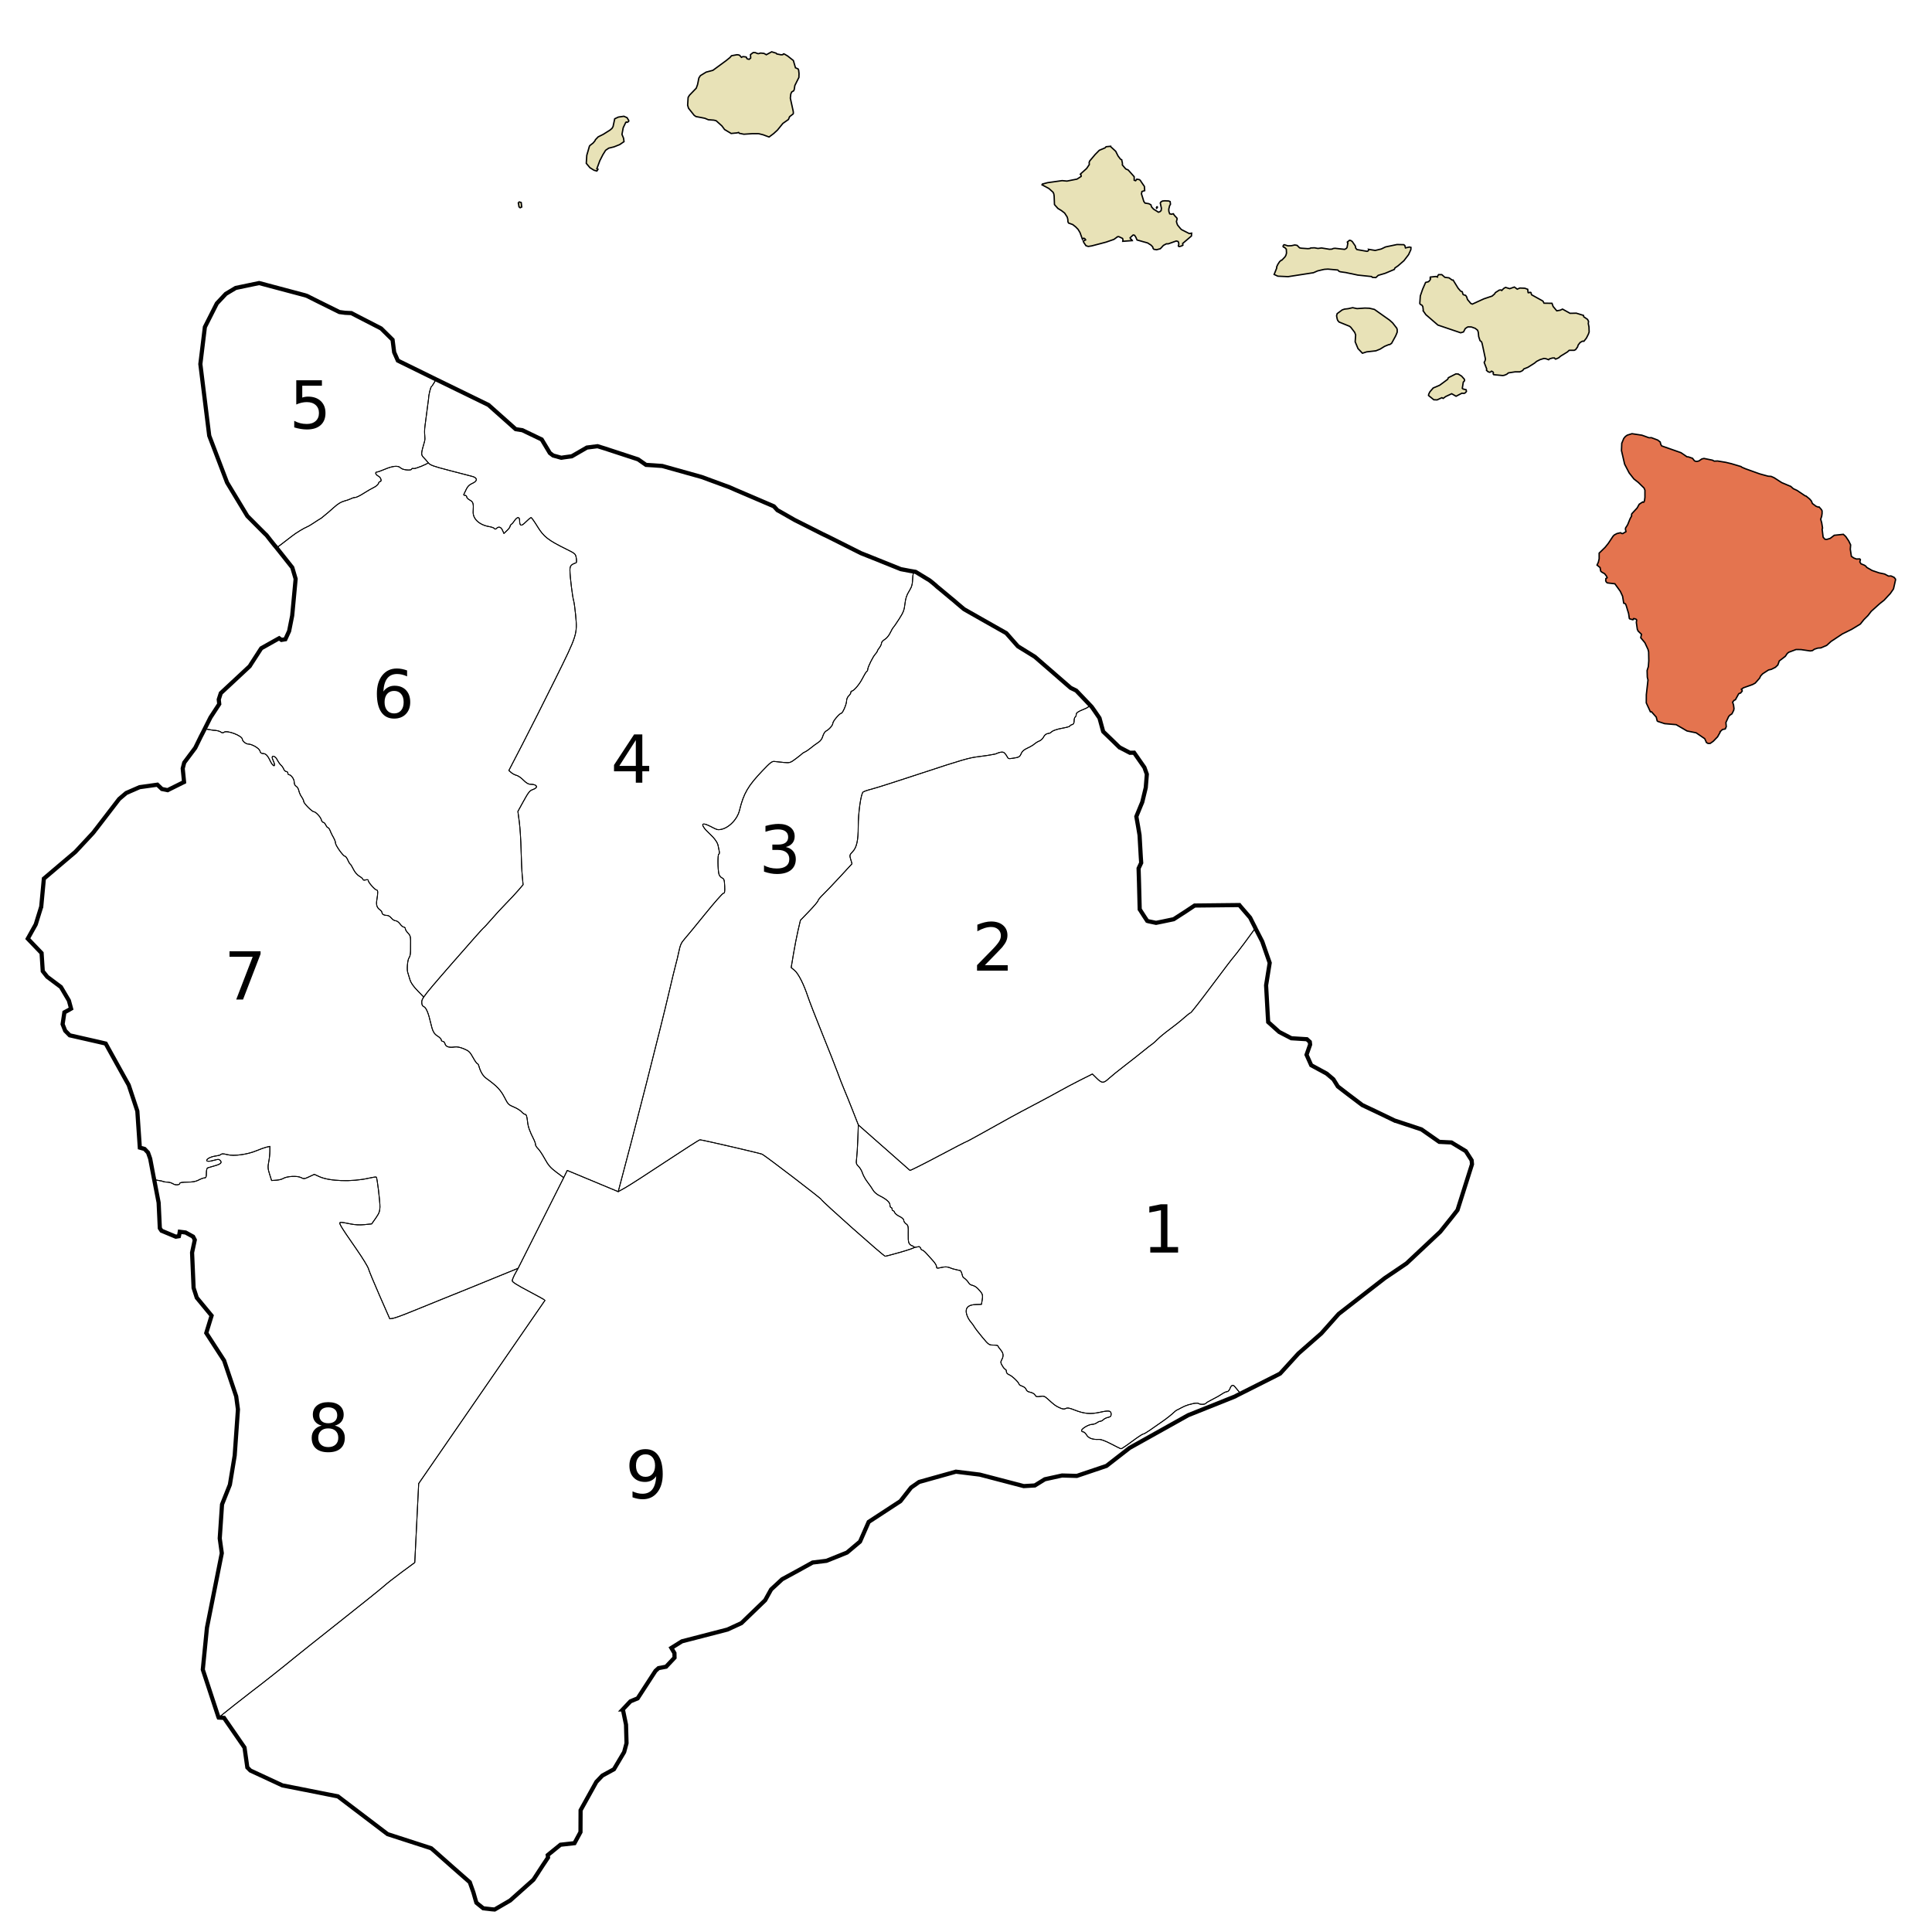<?xml version="1.0" encoding="UTF-8" standalone="no"?>
<!-- Created with Arkyan's SVGCensus script -->

<svg
   xmlns:dc="http://purl.org/dc/elements/1.1/"
   xmlns:cc="http://creativecommons.org/ns#"
   xmlns:rdf="http://www.w3.org/1999/02/22-rdf-syntax-ns#"
   xmlns:svg="http://www.w3.org/2000/svg"
   xmlns="http://www.w3.org/2000/svg"
   xmlns:sodipodi="http://sodipodi.sourceforge.net/DTD/sodipodi-0.dtd"
   xmlns:inkscape="http://www.inkscape.org/namespaces/inkscape"
   version="1.0"
   width="1400"
   height="1400"
   id="svg3859"
   sodipodi:version="0.32"
   inkscape:version="0.48.1 "
   sodipodi:docname="Hawaii_Districts_Numbered.svg"
   inkscape:output_extension="org.inkscape.output.svg.inkscape"
   sodipodi:modified="true">
  <defs
     id="defs3915" />
  <sodipodi:namedview
     inkscape:window-height="748"
     inkscape:window-width="1280"
     inkscape:pageshadow="2"
     inkscape:pageopacity="0.0"
     guidetolerance="10.0"
     gridtolerance="10.0"
     objecttolerance="10.0"
     borderopacity="1.0"
     bordercolor="#666666"
     pagecolor="#ffffff"
     id="base"
     width="1400px"
     height="1400px"
     inkscape:zoom="0.38183766"
     inkscape:cx="451.46307"
     inkscape:cy="700.84364"
     inkscape:window-x="-8"
     inkscape:window-y="-8"
     inkscape:current-layer="layer4"
     showgrid="false"
     inkscape:window-maximized="1"
     inkscape:object-nodes="true"
     inkscape:snap-smooth-nodes="true" />
  <g
     inkscape:groupmode="layer"
     id="layer1"
     inkscape:label="Limits"
     sodipodi:insensitive="true">
    <path
       id="path3444"
       style="color:#000000;fill:none;stroke:#000000;stroke-width:0.613;stroke-linecap:butt;stroke-linejoin:round;stroke-miterlimit:4;stroke-opacity:1;stroke-dasharray:none;stroke-dashoffset:0;marker:none;visibility:visible;display:inline;overflow:visible;enable-background:accumulate"
       d="m 659.384,848.122 c 0.575,0.025 9.823,-4.613 20.551,-10.308 10.728,-5.693 19.725,-10.352 19.994,-10.352 0.27,0 5.171,-2.624 10.89,-5.832 19.859,-11.139 25.803,-14.389 38.388,-20.989 6.959,-3.649 15.494,-8.245 18.967,-10.215 3.472,-1.97 10.163,-5.51 14.864,-7.869 l 8.55,-4.288 3.264,3.204 c 3.738,3.67 4.823,3.641 8.982,-0.238 1.454,-1.356 6.677,-5.57 11.608,-9.366 4.931,-3.795 11.065,-8.626 13.631,-10.735 2.566,-2.108 5.229,-4.179 5.916,-4.6 0.688,-0.422 2.458,-2.006 3.934,-3.522 1.476,-1.515 5.444,-4.772 8.818,-7.239 3.374,-2.466 7.973,-6.144 10.222,-8.172 2.249,-2.028 4.401,-3.688 4.784,-3.688 0.383,0 7.328,-8.885 15.434,-19.746 8.106,-10.86 15.001,-19.933 15.323,-20.161 0.322,-0.229 4.024,-5.003 8.226,-10.61 l 7.958,-10.858 4.994,9.71 5.404,15.486 -2.61,16.268 1.227,21.974 0.29,4.642 7.978,7.171 8.807,4.572 11.275,0.7 2.095,1.92 0.235,1.957 -2.593,7.386 3.384,7.574 11.188,6.073 3.586,3.026 1.295,1.11 3.239,5.201 4.973,3.824 2.089,1.61 10.64,8.046 10.875,5.15 12.954,6.243 0.196,-0.006 18.828,6.227 12.912,9.033 8.822,0.44 10.409,6.295 4.246,6.627 0.254,2.887 -10.494,33.16 -4.009,5.142 -8.501,10.605 -24.41,22.909 -4.54,3.088 -11.206,7.561 -33.454,25.985 -12.543,14.095 -16.646,14.592 -13.22,14.522 -3.101,1.612 -25.588,12.888 -4.411,-5.29 c -1.307,-1.271 -2.37,-0.751 -3.254,1.592 -0.49,1.301 -1.428,2.301 -2.158,2.301 -0.709,0 -2.363,0.765 -3.676,1.7 -1.313,0.935 -4.369,2.666 -6.792,3.848 -2.423,1.182 -4.615,2.488 -4.87,2.902 -0.584,0.944 -4.421,0.987 -5.397,0.06 -0.401,-0.381 -3.316,-0.102 -4.125,0.21 -5.231,1.127 -6.739,2.188 -10.529,4.18 -0.454,0.239 -1.252,0.325 -2.941,1.959 -1.687,1.635 -5.485,4.646 -8.437,6.69 -2.952,2.044 -7.094,4.928 -9.203,6.409 -2.109,1.48 -4.203,2.696 -4.654,2.704 -0.452,0.01 -2.694,1.371 -4.985,3.033 -2.289,1.662 -5.616,4.078 -7.391,5.368 l -0.009,-0.01 c -1.775,1.291 -3.5,2.328 -3.835,2.306 -0.334,-0.022 -3.541,-1.585 -7.126,-3.473 -4.094,-2.157 -7.373,-3.382 -8.818,-3.297 -4.499,0.267 -7.637,-0.854 -8.99,-3.211 -0.71,-1.237 -1.824,-2.249 -2.477,-2.249 -0.652,0 -1.171,-0.431 -1.153,-0.959 0.047,-1.408 5.115,-4.405 7.497,-4.434 1.13,-0.013 2.726,-0.531 3.544,-1.15 0.82,-0.619 1.965,-1.126 2.547,-1.126 0.583,0 1.594,-0.535 2.247,-1.188 0.653,-0.653 2.182,-1.387 3.396,-1.629 1.699,-0.339 2.208,-0.867 2.208,-2.287 0,-2.63 -1.505,-2.895 -8.098,-1.429 -6.862,1.527 -11.527,1.107 -18.491,-1.667 -3.683,-1.467 -5.073,-1.704 -6.261,-1.069 -1.159,0.62 -2.237,0.495 -4.477,-0.517 -2.91,-1.315 -3.797,-1.974 -8.71,-6.449 -2.151,-1.959 -2.886,-2.201 -5.392,-1.778 -2.396,0.405 -3.041,0.229 -3.705,-1.012 -0.444,-0.828 -1.981,-1.722 -3.425,-1.993 -1.724,-0.323 -2.758,-1.016 -3.021,-2.023 -0.221,-0.842 -1.466,-1.903 -2.768,-2.357 -1.303,-0.454 -2.369,-1.093 -2.369,-1.421 0,-1.195 -5.058,-6.076 -7.101,-6.853 -1.335,-0.508 -2.1,-1.365 -2.1,-2.352 0,-0.854 -0.311,-1.553 -0.691,-1.553 -0.38,0 -1.371,-1.152 -2.202,-2.56 -1.316,-2.231 -1.379,-2.798 -0.486,-4.409 1.529,-2.761 1.295,-4.809 -0.837,-7.288 -1.053,-1.225 -1.916,-2.486 -1.916,-2.803 0,-0.316 -1.474,-0.575 -3.276,-0.575 -3.131,0 -3.482,-0.248 -7.954,-5.607 -2.573,-3.083 -5.154,-6.43 -5.734,-7.437 -0.58,-1.006 -1.674,-2.534 -2.431,-3.393 -2.079,-2.36 -3.609,-5.792 -3.609,-8.099 0,-3.106 2.279,-4.684 6.999,-4.846 l 4.079,-0.14 0.572,-3.355 c 0.419,-2.459 0.271,-3.784 -0.555,-4.963 -0.955,-1.363 -1.352,-1.625 -2.746,-3.174 -1.394,-1.549 -3.253,-2.169 -4.493,-2.479 -1.239,-0.31 -1.704,-1.084 -2.324,-2.014 -0.62,-0.93 -1.704,-2.169 -3.253,-3.253 -1.549,-1.084 -0.775,-3.253 -2.511,-5.225 0,0 -3.781,-0.756 -5.622,-1.316 -0.783,-0.238 -2.296,-0.866 -2.296,-0.866 -1.652,-0.624 -3.281,-0.641 -5.81,-0.062 -3.222,0.737 -3.516,0.682 -3.516,-0.649 0,-0.799 -1.121,-2.661 -2.492,-4.138 -1.372,-1.477 -3.528,-3.873 -4.793,-5.327 -1.265,-1.452 -2.82,-2.648 -3.455,-2.657 -0.634,-0.009 -0.811,-2.535 -2.166,-2.302 l -3.195,0.549 c 5.6e-4,-0.329 -0.599,-0.827 -1.337,-1.107 -2.772,-1.049 -3.197,-2.241 -3.062,-8.563 0.12,-5.637 -0.028,-6.338 -1.566,-7.415 -0.934,-0.654 -1.699,-1.804 -1.699,-2.556 0,-0.839 -1.184,-1.933 -3.065,-2.833 -1.686,-0.806 -3.263,-2.069 -3.502,-2.807 -0.24,-0.738 -0.759,-1.341 -1.152,-1.341 -0.393,0 -0.715,-0.518 -0.715,-1.15 0,-0.633 -0.345,-1.15 -0.767,-1.15 -0.422,0 -0.767,-0.811 -0.767,-1.803 0,-2 -2.596,-4.299 -7.715,-6.832 -1.787,-0.884 -3.803,-2.616 -4.477,-3.848 -0.675,-1.232 -2.473,-3.844 -3.995,-5.806 -1.522,-1.962 -3.2,-4.946 -3.732,-6.634 -0.53,-1.687 -1.817,-3.886 -2.86,-4.886 -1.702,-1.632 -1.844,-2.223 -1.389,-5.751 0.279,-2.163 0.672,-8.511 0.876,-14.107 l 0.371,-10.174 z"
       inkscape:connector-curvature="0"
       sodipodi:nodetypes="ccscccccccccccscsccccccccccccccccccccccccccccccccccccccccccccccscccccccccccccccccscccsccsccccccccccscssccccscccscccsccccccccscccccsccsccsssscccccsscc" />
    <path
       id="path6188-9"
       style="fill:none;stroke:#000000;stroke-width:0.613;stroke-linejoin:round;display:inline"
       d="m 618.02,805.029 c -2.188,-5.581 -5.01,-12.562 -6.271,-15.513 -1.261,-2.953 -3.411,-8.473 -4.778,-12.27 -1.367,-3.796 -6.309,-16.334 -10.984,-27.862 -4.675,-11.528 -9.432,-23.778 -10.573,-27.222 -3.008,-9.082 -6.883,-16.703 -9.661,-19.006 l -2.424,-2.009 1.646,-9.877 c 0.905,-5.432 2.411,-13.146 3.344,-17.141 l 1.697,-7.265 6.379,-6.617 c 3.509,-3.64 6.379,-7.046 6.379,-7.571 0,-0.525 1.67,-2.56 3.711,-4.522 2.041,-1.962 7.583,-7.768 12.317,-12.902 l 8.607,-9.334 -0.944,-3.15 c -0.91,-3.036 -0.86,-3.238 1.405,-5.619 2.959,-3.112 4.042,-8.021 4.042,-18.32 0,-9.765 1.972,-23.71 3.521,-24.897 0.626,-0.48 3.455,-1.444 6.286,-2.144 2.831,-0.699 19.645,-6.075 37.364,-11.944 26.718,-8.85 33.459,-10.809 39.491,-11.477 4.002,-0.443 9.791,-1.356 12.867,-2.03 0,0 3.787,-1.843 5.592,-1.224 1.479,0.507 3.005,3.602 3.005,3.602 0.744,0.891 0.478,1.269 3.549,0.809 4.941,-0.741 5.39,-0.988 6.455,-3.56 0.643,-1.551 2.067,-2.779 4.479,-3.863 1.945,-0.873 4.228,-2.217 5.071,-2.988 0.844,-0.77 2.455,-1.748 3.58,-2.174 1.125,-0.426 2.509,-1.743 3.074,-2.927 0.636,-1.331 1.756,-2.254 2.939,-2.421 1.05,-0.148 2.082,-0.493 2.293,-0.767 0.969,-1.259 4.12,-2.419 8.754,-3.226 2.777,-0.484 5.049,-1.149 5.049,-1.478 0,-0.329 0.69,-0.779 1.534,-1 1.109,-0.29 1.534,-1.046 1.534,-2.728 0,-1.28 0.345,-2.541 0.767,-2.801 0.422,-0.261 0.767,-1.085 0.767,-1.833 0,-1.291 1.135,-2.056 5.943,-4.007 3.75,-1.521 3.046,-2.129 4.072,-2.837 l 1.207,1.266 1.31,1.832 4.338,6.315 2.643,9.655 0.102,0.205 6.092,5.866 5.594,5.463 0.098,-0.002 0,0 0.1,0.101 7.422,3.877 0.196,-0.004 2.839,-0.058 7.462,10.693 1.764,4.922 -0.783,9.725 -2.53,10.483 -1.308,3.125 -2.986,7.291 1.216,6.895 1.112,6.587 0.91,15.99 0.279,4.126 -1.878,3.963 0.017,0.826 0.306,10.322 0.01,0.516 0.009,0.413 0.454,17.652 0.302,0.407 0.708,1.122 2.224,3.466 2.222,3.363 0.985,0.29 5.408,1.129 4.584,-0.92 8.191,-1.716 8.603,-5.546 6.57,-4.368 32.405,-0.349 0.302,0.407 7.52,8.729 1.531,3.067 2.243,4.499 -7.958,10.858 c -4.202,5.607 -7.904,10.381 -8.226,10.61 -0.322,0.228 -7.217,9.301 -15.323,20.161 -8.106,10.86 -15.051,19.746 -15.434,19.746 -0.383,0 -2.536,1.659 -4.784,3.688 -2.249,2.028 -6.848,5.706 -10.222,8.172 -3.374,2.466 -7.342,5.724 -8.818,7.239 -1.476,1.516 -3.246,3.1 -3.934,3.522 -0.688,0.422 -3.35,2.492 -5.916,4.6 -2.566,2.109 -8.7,6.94 -13.631,10.735 -4.931,3.796 -10.154,8.011 -11.608,9.366 -4.159,3.88 -5.243,3.908 -8.982,0.238 l -3.264,-3.204 -8.55,4.288 c -4.702,2.358 -11.392,5.899 -14.864,7.869 -3.474,1.97 -12.008,6.566 -18.967,10.215 -12.585,6.6 -18.529,9.85 -38.388,20.989 -5.719,3.208 -10.62,5.832 -10.89,5.832 -0.269,0 -9.267,4.659 -19.994,10.352 -10.728,5.694 -19.976,10.332 -20.551,10.308 l -37.385,-32.947 z"
       inkscape:connector-curvature="0"
       sodipodi:nodetypes="sccccccscccscccccscccscccccccsccssscscscccccccccccccccccccccccccccccccccccccccccccccccccscscccccccccccscccs" />
    <path
       id="path3033-7"
       style="fill:none;stroke:#000000;stroke-width:0.613;stroke-linejoin:round;display:inline"
       d="m 448.639,861.022 c 10.179,-37.777 30.444,-117.294 36.076,-141.565 2.117,-9.128 4.346,-18.321 4.951,-20.43 0.604,-2.109 1.638,-6.427 2.296,-9.596 0.963,-4.642 1.748,-6.379 4.035,-8.932 1.562,-1.744 8.305,-9.935 14.987,-18.202 6.682,-8.267 12.65,-15.032 13.263,-15.032 0.887,0 1.068,-1.057 0.888,-5.177 -0.196,-4.478 -0.453,-5.275 -1.91,-5.914 -0.925,-0.407 -1.933,-1.614 -2.239,-2.684 -0.882,-3.084 -0.97,-14.598 -0.113,-14.598 0.424,0 0.563,-0.932 0.316,-2.109 -0.243,-1.16 -0.662,-3.196 -0.93,-4.526 -0.268,-1.33 -1.92,-3.906 -3.671,-5.725 -2.976,-3.093 -4.807,-4.548 -5.977,-6.112 -3.241,-4.332 -0.406,-3.959 4.435,-1.477 1.578,0.809 4.095,2.259 5.483,2.278 6.227,0.083 13.575,-6.675 15.389,-14.153 2.93,-12.09 6.097,-17.543 16.56,-28.528 5.711,-5.996 7.025,-7.011 8.745,-6.747 1.113,0.171 4.12,0.488 6.681,0.705 4.509,0.383 4.786,0.297 8.818,-2.728 2.289,-1.717 4.336,-3.354 4.547,-3.637 0.211,-0.283 1.138,-0.85 2.061,-1.26 0.923,-0.411 2.821,-1.708 4.218,-2.884 1.397,-1.176 3.737,-2.908 5.203,-3.851 1.822,-1.172 2.924,-2.64 3.487,-4.646 0.452,-1.613 1.496,-3.289 2.32,-3.724 2.364,-1.249 4.945,-4.231 4.968,-5.736 0.023,-1.425 4.854,-7.127 6.039,-7.127 1.051,0 3.909,-6.637 3.909,-9.074 0,-1.216 0.682,-2.808 1.534,-3.578 0.843,-0.764 1.534,-1.852 1.534,-2.419 0,-0.567 0.268,-1.031 0.596,-1.031 1.49,0 5.63,-4.826 7.76,-9.047 1.289,-2.554 2.696,-4.862 3.128,-5.128 0.431,-0.266 0.784,-0.972 0.784,-1.568 0,-1.623 3.708,-9.136 5.412,-10.965 0.82,-0.88 1.498,-1.873 1.507,-2.207 0.009,-0.334 0.692,-1.469 1.517,-2.524 0.825,-1.053 1.507,-2.537 1.517,-3.294 0.009,-0.757 1.057,-1.966 2.33,-2.684 1.309,-0.739 3.034,-2.804 3.973,-4.757 0.913,-1.898 1.895,-3.623 2.183,-3.834 0.289,-0.211 2.19,-2.972 4.226,-6.135 3.151,-4.895 3.79,-6.541 4.29,-11.06 0.435,-3.924 1.213,-6.312 2.984,-9.163 2.015,-3.242 2.435,-4.754 2.639,-9.503 0.133,-3.105 0.481,-3.087 0.688,-4.786 l 1.423,0.239 10.013,6.096 0.298,0.201 1.891,1.511 2.391,2.017 1.097,1.01 1.991,1.612 7.968,6.654 1.991,1.612 2.791,2.422 4.682,3.933 12.283,6.98 7.924,4.486 10.4,5.882 6.714,7.61 1.704,1.928 12.296,7.599 25.913,22.505 4.055,1.983 9.998,10.487 c -1.026,0.708 -0.322,1.315 -4.072,2.837 -4.809,1.952 -5.943,2.716 -5.943,4.007 0,0.747 -0.345,1.572 -0.767,1.833 -0.422,0.261 -0.767,1.522 -0.767,2.801 0,1.682 -0.425,2.439 -1.534,2.728 -0.844,0.221 -1.534,0.67 -1.534,1 0,0.33 -2.272,0.995 -5.049,1.478 -4.634,0.807 -7.784,1.968 -8.754,3.226 -0.211,0.274 -1.242,0.619 -2.293,0.767 -1.183,0.167 -2.303,1.09 -2.939,2.421 -0.565,1.184 -1.948,2.5 -3.074,2.927 -1.125,0.426 -2.736,1.405 -3.58,2.174 -0.843,0.77 -3.126,2.114 -5.071,2.988 -2.412,1.083 -3.837,2.311 -4.479,3.863 -1.064,2.572 -1.513,2.819 -6.455,3.56 -3.071,0.46 -2.806,0.082 -3.549,-0.809 0,0 -1.526,-3.095 -3.005,-3.602 -1.805,-0.618 -5.592,1.224 -5.592,1.224 -3.075,0.674 -8.865,1.587 -12.867,2.03 -6.033,0.667 -12.773,2.627 -39.491,11.477 -17.72,5.869 -34.533,11.244 -37.364,11.944 -2.831,0.7 -5.659,1.664 -6.286,2.144 -1.549,1.187 -3.521,15.131 -3.521,24.897 0,10.299 -1.083,15.208 -4.042,18.32 -2.264,2.38 -2.315,2.582 -1.405,5.619 l 0.944,3.15 -8.607,9.334 c -4.734,5.134 -10.276,10.94 -12.317,12.902 -2.042,1.962 -3.711,3.997 -3.711,4.522 0,0.525 -2.87,3.932 -6.379,7.571 l -6.379,6.617 -1.697,7.265 c -0.933,3.996 -2.438,11.709 -3.344,17.141 l -1.646,9.877 2.424,2.009 c 2.778,2.303 6.654,9.924 9.661,19.006 1.14,3.444 5.898,15.695 10.573,27.222 4.675,11.528 9.617,24.066 10.984,27.862 1.367,3.796 3.517,9.317 4.778,12.27 1.26,2.952 4.083,9.933 6.271,15.513 l 3.978,10.146 -0.37,10.175 c -0.203,5.596 -0.598,11.945 -0.876,14.107 -0.455,3.529 -0.313,4.119 1.389,5.751 1.043,1 2.329,3.199 2.86,4.886 0.531,1.688 2.21,4.672 3.732,6.634 1.522,1.962 3.32,4.574 3.995,5.806 0.675,1.232 2.691,2.964 4.477,3.848 5.118,2.533 7.715,4.832 7.715,6.832 0,0.992 0.345,1.803 0.767,1.803 0.422,0 0.767,0.518 0.767,1.15 0,0.633 0.322,1.15 0.715,1.15 0.393,0 0.912,0.603 1.152,1.341 0.24,0.738 1.816,2.001 3.502,2.807 1.881,0.899 3.065,1.994 3.065,2.833 0,0.752 0.765,1.902 1.699,2.556 1.538,1.077 1.686,1.778 1.566,7.415 -0.135,6.322 0.29,7.514 3.062,8.563 0.738,0.279 1.338,0.778 1.338,1.107 -0.009,0.329 -4.575,1.905 -10.161,3.5 l 0,-0.006 c -5.586,1.596 -10.512,2.89 -10.945,2.876 -1.137,-0.037 -46.248,-40.116 -46.315,-41.148 -0.043,-0.675 -38.778,-30.33 -42.786,-32.758 -0.977,-0.592 -43.571,-10.472 -45.145,-10.472 -0.493,0 -11.72,7.173 -24.95,15.941 -13.229,8.767 -26.354,17.224 -29.168,18.791 l -5.115,2.851 z"
       inkscape:connector-curvature="0"
       sodipodi:nodetypes="ccccccscccsccccccccccccccccccsscssccscccccccccccccccccccccccccccccccccscscsssccscccccccscccscccccscccsccccccscsscccccssssccsccsccccccscccc" />
    <path
       id="path6230-2"
       style="fill:none;stroke:#000000;stroke-width:0.613;stroke-linejoin:round;display:inline"
       d="m 325.59,340.895 c 7.561,1.963 15.043,3.907 16.624,4.319 3.977,1.034 3.958,3.408 -0.039,5.115 -2.099,0.896 -3.32,2.116 -4.361,4.353 -0.795,1.709 -1.582,3.366 -1.75,3.683 -0.167,0.316 0.243,0.575 0.911,0.575 0.668,0 1.214,0.509 1.214,1.131 0,0.622 1.035,1.666 2.301,2.32 2.413,1.247 2.76,2.457 2.379,8.288 -0.342,5.235 4.406,9.704 11.59,10.905 1.807,0.302 3.529,0.935 3.828,1.408 0.394,0.622 0.806,0.596 1.495,-0.094 1.596,-1.596 3.285,-1.072 4.358,1.352 l 1.02,2.303 2.235,-2.109 c 1.229,-1.16 2.235,-2.525 2.235,-3.032 0,-0.508 0.44,-1.199 0.977,-1.536 0.537,-0.337 1.581,-1.562 2.318,-2.722 0.738,-1.16 1.851,-2.109 2.473,-2.109 0.722,0 1.135,0.765 1.144,2.109 0.023,4.2 1.097,4.45 4.499,1.049 1.736,-1.736 3.45,-3.157 3.806,-3.157 0.357,0 2.456,2.959 4.666,6.577 4.46,7.3 7.667,9.806 20.89,16.322 6.473,3.19 6.665,3.363 7.188,6.453 0.295,1.747 0.235,3.281 -0.133,3.41 -3.786,1.33 -4.502,2.23 -4.464,5.608 0.054,4.595 1.817,18.958 2.679,21.825 0.38,1.265 1.03,5.937 1.443,10.382 1.303,14.007 1.223,14.26 -14.697,46.401 -7.72,15.584 -18.459,36.88 -23.868,47.325 l -9.834,18.99 1.797,1.532 c 0.988,0.842 2.711,1.736 3.828,1.987 1.117,0.25 3.344,1.799 4.948,3.441 1.974,2.022 3.59,2.987 4.999,2.987 4.958,0 6.144,2.409 1.878,3.817 -2.247,0.742 -3.232,1.961 -6.758,8.365 l -4.126,7.497 1.019,7.607 c 0.561,4.183 1.141,13.3 1.29,20.259 0.149,6.959 0.539,15.49 0.866,18.957 l 0.595,6.304 -3.504,4.102 c -1.928,2.257 -5.876,6.493 -8.774,9.416 -2.898,2.923 -7.649,8.075 -10.556,11.448 -2.907,3.374 -5.555,6.246 -5.884,6.382 -0.329,0.136 -10.525,11.631 -22.658,25.543 -13.034,14.945 -18.446,21.258 -20.639,24.53 -1.177,1.757 -1.421,2.637 -1.43,3.507 -0.008,2.04 0.399,2.928 1.587,3.47 1.645,0.75 3.323,4.78 4.877,11.718 1.361,6.075 2.345,7.927 5.118,9.641 1.427,0.882 2.593,2.092 2.593,2.691 0,0.598 0.511,1.088 1.136,1.088 0.625,0 1.343,0.828 1.597,1.839 0.519,2.068 3.001,2.854 6.971,2.21 1.599,-0.259 3.934,0.204 6.608,1.313 3.63,1.504 4.439,2.266 6.616,6.227 1.365,2.482 2.78,4.513 3.145,4.513 0.365,0 0.879,0.776 1.143,1.726 1.185,4.261 2.981,7.238 5.439,9.01 7.713,5.561 10.441,8.44 13.25,13.978 2.36,4.653 2.924,5.225 6.616,6.724 2.22,0.901 4.766,2.478 5.658,3.504 0.892,1.026 2.099,1.867 2.679,1.867 0.73,0 1.215,1.482 1.57,4.792 0.46,4.293 1.414,7.024 4.793,13.729 0.564,1.119 1.026,2.602 1.026,3.295 0,0.693 0.812,2.021 1.803,2.949 0.992,0.929 3.221,4.277 4.951,7.44 2.571,4.697 4.115,6.474 8.425,9.695 l 5.277,3.943 2.555,-5.246 36.926,15.381 0.672,-2.495 c 10.179,-37.777 30.444,-117.294 36.076,-141.565 2.117,-9.128 4.346,-18.321 4.951,-20.43 0.604,-2.109 1.638,-6.427 2.296,-9.596 0.963,-4.642 1.748,-6.379 4.035,-8.932 1.562,-1.744 8.305,-9.935 14.987,-18.202 6.682,-8.267 12.65,-15.032 13.263,-15.032 0.887,0 1.068,-1.057 0.888,-5.177 -0.196,-4.478 -0.453,-5.275 -1.91,-5.914 -0.925,-0.407 -1.933,-1.614 -2.239,-2.684 -0.882,-3.084 -0.97,-14.598 -0.113,-14.598 0.424,0 0.563,-0.932 0.316,-2.109 -0.243,-1.16 -0.662,-3.196 -0.93,-4.526 -0.268,-1.33 -1.92,-3.906 -3.671,-5.725 -2.976,-3.093 -4.807,-4.548 -5.977,-6.112 -3.241,-4.332 -0.406,-3.959 4.435,-1.477 1.578,0.809 4.095,2.259 5.483,2.278 6.227,0.083 13.575,-6.675 15.389,-14.153 2.93,-12.09 6.097,-17.543 16.56,-28.528 5.711,-5.996 7.025,-7.011 8.745,-6.747 1.113,0.171 4.12,0.488 6.681,0.705 4.509,0.383 4.786,0.297 8.818,-2.728 2.289,-1.717 4.336,-3.354 4.547,-3.637 0.211,-0.283 1.138,-0.85 2.061,-1.26 0.923,-0.411 2.821,-1.708 4.218,-2.884 1.397,-1.176 3.737,-2.908 5.203,-3.851 1.822,-1.172 2.924,-2.64 3.487,-4.646 0.452,-1.613 1.496,-3.289 2.32,-3.724 2.364,-1.249 4.945,-4.231 4.968,-5.736 0.023,-1.425 4.854,-7.127 6.039,-7.127 1.051,0 3.909,-6.637 3.909,-9.074 0,-1.216 0.682,-2.808 1.534,-3.578 0.843,-0.764 1.534,-1.852 1.534,-2.419 0,-0.567 0.268,-1.031 0.596,-1.031 1.49,0 5.63,-4.826 7.76,-9.047 1.289,-2.554 2.696,-4.862 3.128,-5.128 0.431,-0.266 0.784,-0.972 0.784,-1.568 0,-1.623 3.708,-9.136 5.412,-10.965 0.82,-0.88 1.498,-1.873 1.507,-2.207 0.009,-0.334 0.692,-1.469 1.517,-2.524 0.825,-1.053 1.507,-2.537 1.517,-3.294 0.009,-0.757 1.057,-1.966 2.33,-2.684 1.309,-0.739 3.034,-2.804 3.973,-4.757 0.913,-1.898 1.895,-3.623 2.183,-3.834 0.289,-0.211 2.19,-2.972 4.226,-6.135 3.151,-4.895 3.79,-6.541 4.29,-11.06 0.435,-3.924 1.213,-6.312 2.984,-9.163 2.015,-3.242 2.435,-4.754 2.639,-9.503 0.133,-3.105 0.481,-3.087 0.688,-4.786 l -2.409,-0.406 -6.881,-1.306 -20.041,-8.061 -8.884,-3.537 -23.939,-12.01 -3.955,-1.882 -20.082,-10.126 -10.798,-6.184 -1.683,-0.895 -2.603,-2.839 -27.854,-11.93 -4.248,-1.876 -20.224,-7.438 -28.558,-7.991 -6.766,-0.482 -5,-0.311 -5.76,-4.014 -24.052,-7.876 -5.321,-1.648 -7.716,0.983 -10.938,6.316 -5.371,0.729 -2.245,0.356 -5.908,-1.636 -2.387,-1.811 -5.877,-9.795 -14.041,-6.737 -4.813,-0.728 -19.743,-17.569 -37.983,-18.525 c -0.795,1.476 -2.92,5.042 -3.196,5.042 -0.646,0 -2.217,6.219 -2.217,8.775 l -2.6,19.747 c -0.913,6.937 0.586,8.314 -0.425,11.735 -2.509,8.492 -2.556,9.301 -0.655,11.231 0.978,0.993 2.488,2.722 3.359,3.843 1.351,1.742 3.576,2.556 15.328,5.608 z"
       inkscape:connector-curvature="0"
       sodipodi:nodetypes="cccccssccccccccsccsccsccccccccscsccscccccsccsccscccccsscccsscccccsccsccccccccccccscccsccccccccccccccccccsscssccsccccccccccccccccccccccccccccccccccccccccccscscccc" />
    <path
       id="path6222-2"
       style="fill:none;stroke:#000000;stroke-width:0.613;stroke-linejoin:round;display:inline"
       d="m 312.8,279.957 c -0.646,0 -2.217,6.219 -2.217,8.775 l -2.6,19.747 c -0.913,6.937 0.586,8.314 -0.425,11.735 -2.509,8.492 -2.556,9.301 -0.655,11.231 0.978,0.993 2.488,2.722 3.359,3.843 0,0.789 -9.375,4.532 -10.413,4.26 -0.844,-0.221 -1.534,-0.088 -1.534,0.294 0,1.371 -6.603,0.761 -7.958,-0.736 -1.717,-1.898 -5.635,-1.571 -11.595,0.968 -2.531,1.078 -5.032,1.967 -5.559,1.978 -1.682,0.032 -1.028,2.04 0.959,2.946 1.827,0.833 2.779,3.973 1.202,3.973 -0.393,0 -0.924,0.657 -1.179,1.46 -0.255,0.803 -1.744,2.062 -3.31,2.8 -1.566,0.737 -4.901,2.668 -7.409,4.291 -2.509,1.623 -5.206,2.951 -5.994,2.951 -0.787,0 -2.183,0.402 -3.103,0.894 -0.919,0.492 -3.173,1.277 -5.009,1.746 -2.164,0.552 -4.727,2.133 -7.29,4.495 -2.173,2.004 -6.325,5.531 -9.225,7.84 -2.999,1.68 -8.038,5.405 -10.229,6.281 -2.191,0.876 -8.106,4.382 -11.393,7.011 -3.286,2.629 -10.768,8.233 -10.768,8.233 l -1.09,-1.34 -0.1,-0.101 -0.1,-0.101 -2.612,-3.252 0,0 -3.418,-4.372 -1.297,-1.213 0,0 -0.1,-0.101 -12.493,-12.553 -14.688,-24.282 -12.925,-33.923 -6.433,-51.923 3.278,-26.817 8.663,-17.115 6.518,-6.949 7.16,-4.277 16.967,-3.547 33.178,8.827 1.479,0.486 8.507,4.268 15.034,7.44 3.436,0.446 0.687,0.089 4.509,0.218 5.74,2.982 15.832,8.147 8.293,8.197 1.162,9.065 2.668,6.039 25.418,12.496 2.267,1.106 c -0.795,1.476 -2.92,5.042 -3.196,5.042 z"
       inkscape:connector-curvature="0"
       sodipodi:nodetypes="scsccccsccccscccsccccsccccccccccccccccccccccccccccccccccs" />
    <path
       id="path6250-5"
       style="fill:none;stroke:#000000;stroke-width:0.613;stroke-linejoin:round;display:inline"
       d="m 299.85,339.547 c -0.844,-0.221 -1.534,-0.088 -1.534,0.294 0,1.371 -6.603,0.761 -7.958,-0.736 -1.717,-1.898 -5.635,-1.571 -11.595,0.968 -2.531,1.078 -5.032,1.967 -5.559,1.978 -1.682,0.032 -1.028,2.04 0.959,2.946 1.827,0.833 2.779,3.973 1.202,3.973 -0.393,0 -0.924,0.657 -1.179,1.46 -0.255,0.803 -1.744,2.062 -3.31,2.8 -1.566,0.737 -4.901,2.668 -7.409,4.291 -2.509,1.623 -5.206,2.951 -5.994,2.951 -0.787,0 -2.183,0.402 -3.103,0.894 -0.919,0.492 -3.173,1.277 -5.009,1.746 -2.164,0.552 -4.727,2.133 -7.29,4.495 -2.173,2.004 -6.325,5.531 -9.225,7.84 -2.999,1.68 -8.038,5.405 -10.229,6.281 -2.191,0.876 -8.106,4.382 -11.393,7.011 -3.286,2.629 -10.768,8.233 -10.768,8.233 l 0.315,0.387 4.621,5.793 6.431,8.132 2.418,8.213 -2.499,26.594 -1.689,8.503 -0.533,2.696 -2.72,5.942 -2.83,0.471 -1.689,-1.205 -12.974,7.287 -7.312,11.303 -1.043,1.674 -20.953,19.534 -1.474,4.574 0.36,3.298 -6.364,9.735 -4.159,8.269 6.17,1.003 c 2.109,0.029 4.496,0.553 5.306,1.165 1.074,0.813 1.741,0.889 2.472,0.283 2.053,-1.704 13.116,2.476 13.27,5.014 0.083,1.373 2.601,3.511 4.136,3.511 2.86,0 8.153,3.095 8.644,5.054 0.342,1.364 0.994,1.85 2.49,1.859 2.448,0.014 3.977,3.329 4.928,5.306 2.401,4.992 4.454,4.466 2.121,-0.351 -2.08,-4.296 1.365,-3.626 2.955,-0.506 0.821,1.61 2.072,3.408 2.78,3.994 0.707,0.587 1.587,1.858 1.954,2.825 0.367,0.966 1.194,1.757 1.837,1.757 0.643,0 1.169,0.518 1.169,1.15 0,0.633 0.345,1.15 0.767,1.15 1.576,0 3.835,3.146 3.835,5.341 0,1.435 0.528,2.556 1.432,3.04 0.788,0.422 1.648,1.843 1.911,3.159 0.263,1.315 1.171,3.366 2.018,4.555 0.847,1.189 1.54,2.701 1.54,3.358 0,1.278 5.996,7.334 7.293,7.367 1.373,0.034 4.945,3.84 5.434,5.793 0.261,1.042 0.9,1.894 1.419,1.894 0.519,0 1.337,0.863 1.817,1.918 0.48,1.054 1.192,1.918 1.582,1.918 0.39,0 1.082,0.949 1.539,2.109 0.457,1.16 1.127,2.627 1.489,3.259 1.741,3.041 2.431,4.681 2.431,5.787 0,1.682 5.532,9.485 6.748,9.52 0.549,0.016 1.492,1.213 2.097,2.661 0.605,1.447 1.42,2.83 1.812,3.071 0.392,0.242 1.452,1.968 2.357,3.837 0.98,2.025 2.711,4.026 4.283,4.954 1.452,0.857 2.64,1.92 2.64,2.365 0,0.478 0.781,0.611 1.916,0.326 1.339,-0.336 1.918,-0.167 1.921,0.56 0.009,1.264 4.963,6.793 6.092,6.793 0.927,0 0.961,1.953 0.123,7.037 -0.627,3.808 -0.031,5.682 2.348,7.384 0.771,0.551 1.401,1.463 1.401,2.027 0,1.123 1.635,1.955 3.841,1.955 0.778,0 2.094,0.863 2.924,1.918 0.829,1.054 2.212,1.918 3.07,1.918 0.861,0 2.298,1.033 3.2,2.301 0.901,1.265 2.132,2.301 2.736,2.301 0.604,0 1.098,0.533 1.098,1.185 0,0.652 0.867,2.052 1.927,3.112 1.52,1.52 1.921,2.687 1.905,5.525 -0.012,1.979 -0.027,5.308 -0.035,7.399 -0.009,2.147 -0.476,4.316 -1.077,4.985 -1.082,1.203 -1.731,8.672 -0.936,10.769 0.24,0.633 0.965,3.001 1.611,5.263 1.087,3.803 6.435,8.808 7.462,9.881 l 2.469,2.582 c 2.193,-3.272 7.605,-9.584 20.639,-24.53 12.133,-13.912 22.329,-25.406 22.658,-25.543 0.329,-0.137 2.978,-3.009 5.884,-6.382 2.907,-3.374 7.657,-8.526 10.556,-11.448 2.898,-2.923 6.846,-7.159 8.774,-9.416 l 3.504,-4.102 -0.595,-6.304 c -0.327,-3.467 -0.717,-11.998 -0.866,-18.957 -0.149,-6.959 -0.729,-16.076 -1.29,-20.259 l -1.019,-7.607 4.126,-7.497 c 3.526,-6.405 4.511,-7.624 6.758,-8.365 4.266,-1.408 3.081,-3.817 -1.878,-3.817 -1.409,0 -3.025,-0.965 -4.999,-2.987 -1.604,-1.643 -3.831,-3.191 -4.948,-3.441 -1.117,-0.25 -2.84,-1.144 -3.828,-1.987 l -1.797,-1.532 9.834,-18.99 c 5.409,-10.445 16.148,-31.741 23.868,-47.325 15.92,-32.141 16,-32.394 14.697,-46.401 -0.413,-4.445 -1.063,-9.117 -1.443,-10.382 -0.862,-2.867 -2.625,-17.23 -2.679,-21.825 -0.038,-3.378 0.678,-4.278 4.464,-5.608 0.368,-0.129 0.428,-1.663 0.133,-3.41 -0.523,-3.09 -0.715,-3.263 -7.188,-6.453 -13.223,-6.516 -16.43,-9.022 -20.89,-16.322 -2.21,-3.618 -4.31,-6.577 -4.666,-6.577 -0.356,0 -2.07,1.421 -3.806,3.157 -3.403,3.401 -4.476,3.151 -4.499,-1.049 -0.009,-1.344 -0.423,-2.109 -1.144,-2.109 -0.622,0 -1.735,0.949 -2.473,2.109 -0.737,1.16 -1.781,2.385 -2.318,2.722 -0.537,0.337 -0.977,1.028 -0.977,1.536 0,0.507 -1.006,1.872 -2.235,3.032 l -2.235,2.109 -1.02,-2.303 c -1.073,-2.424 -2.762,-2.947 -4.358,-1.352 -0.69,0.69 -1.102,0.716 -1.495,0.094 -0.299,-0.473 -2.021,-1.106 -3.828,-1.408 -7.183,-1.201 -11.932,-5.669 -11.59,-10.905 0.381,-5.831 0.034,-7.041 -2.379,-8.288 -1.266,-0.654 -2.301,-1.699 -2.301,-2.32 0,-0.622 -0.546,-1.131 -1.214,-1.131 -0.668,0 -1.078,-0.259 -0.911,-0.575 0.167,-0.317 0.954,-1.974 1.75,-3.683 1.041,-2.237 2.262,-3.457 4.361,-4.353 3.998,-1.708 4.016,-4.081 0.039,-5.115 -1.581,-0.412 -9.063,-2.356 -16.624,-4.319 -11.752,-3.052 -13.977,-3.866 -15.328,-5.608 1.9e-4,0.789 -9.375,4.532 -10.412,4.26 z"
       inkscape:connector-curvature="0"
       sodipodi:nodetypes="csccccscccsccccsccccccccccccccccccccccccscccccccsssscccsccscsccscccccsccsccsscscssccccccscsccsccscccccsccscsccccccccsccsccsccccccccssccccccc" />
    <path
       id="path4159-0"
       style="fill:none;stroke:#000000;stroke-width:0.613;stroke-linejoin:round;display:inline"
       d="m 403.209,849.439 c -4.31,-3.221 -5.854,-4.998 -8.425,-9.695 -1.731,-3.163 -3.96,-6.511 -4.951,-7.44 -0.992,-0.928 -1.803,-2.256 -1.803,-2.949 0,-0.694 -0.462,-2.176 -1.026,-3.295 -3.379,-6.706 -4.333,-9.437 -4.793,-13.729 -0.355,-3.31 -0.84,-4.792 -1.57,-4.792 -0.58,0 -1.786,-0.84 -2.679,-1.867 -0.892,-1.026 -3.438,-2.603 -5.658,-3.504 -3.693,-1.499 -4.256,-2.071 -6.616,-6.724 -2.809,-5.538 -5.537,-8.417 -13.25,-13.978 -2.458,-1.773 -4.254,-4.749 -5.439,-9.01 -0.264,-0.95 -0.778,-1.726 -1.143,-1.726 -0.364,0 -1.78,-2.031 -3.145,-4.513 -2.178,-3.962 -2.986,-4.723 -6.616,-6.227 -2.674,-1.108 -5.009,-1.572 -6.608,-1.313 -3.97,0.644 -6.452,-0.142 -6.971,-2.21 -0.254,-1.011 -0.973,-1.839 -1.597,-1.839 -0.625,0 -1.136,-0.489 -1.136,-1.088 0,-0.598 -1.166,-1.809 -2.593,-2.691 -2.773,-1.714 -3.757,-3.567 -5.118,-9.641 -1.554,-6.938 -3.232,-10.968 -4.877,-11.718 -1.188,-0.542 -1.595,-1.43 -1.587,-3.47 0.009,-0.87 0.253,-1.75 1.43,-3.507 l -2.469,-2.582 c -1.026,-1.073 -6.375,-6.079 -7.462,-9.881 -0.646,-2.262 -1.371,-4.63 -1.611,-5.263 -0.795,-2.097 -0.146,-9.566 0.936,-10.769 0.601,-0.669 1.068,-2.838 1.077,-4.985 0.007,-2.091 0.022,-5.42 0.035,-7.399 0.017,-2.838 -0.385,-4.005 -1.905,-5.525 -1.06,-1.06 -1.927,-2.46 -1.927,-3.112 0,-0.652 -0.494,-1.185 -1.098,-1.185 -0.604,0 -1.835,-1.036 -2.736,-2.301 -0.902,-1.268 -2.339,-2.301 -3.2,-2.301 -0.859,0 -2.241,-0.863 -3.07,-1.918 -0.83,-1.055 -2.145,-1.918 -2.924,-1.918 -2.207,0 -3.841,-0.832 -3.841,-1.955 0,-0.564 -0.631,-1.476 -1.401,-2.027 -2.379,-1.701 -2.976,-3.576 -2.348,-7.384 0.838,-5.084 0.804,-7.037 -0.123,-7.037 -1.129,0 -6.083,-5.529 -6.092,-6.793 -0.003,-0.728 -0.582,-0.897 -1.921,-0.56 -1.135,0.285 -1.916,0.152 -1.916,-0.326 0,-0.445 -1.189,-1.508 -2.64,-2.365 -1.572,-0.928 -3.303,-2.929 -4.283,-4.954 -0.905,-1.868 -1.965,-3.594 -2.357,-3.837 -0.392,-0.241 -1.207,-1.624 -1.812,-3.071 -0.605,-1.447 -1.548,-2.645 -2.097,-2.661 -1.216,-0.035 -6.748,-7.839 -6.748,-9.52 0,-1.105 -0.69,-2.745 -2.431,-5.787 -0.362,-0.632 -1.033,-2.099 -1.489,-3.259 -0.457,-1.16 -1.149,-2.109 -1.539,-2.109 -0.389,0 -1.101,-0.863 -1.582,-1.918 -0.48,-1.055 -1.298,-1.918 -1.817,-1.918 -0.519,0 -1.158,-0.852 -1.419,-1.894 -0.489,-1.953 -4.061,-5.759 -5.434,-5.793 -1.297,-0.033 -7.293,-6.089 -7.293,-7.367 0,-0.657 -0.693,-2.169 -1.54,-3.358 -0.846,-1.189 -1.754,-3.239 -2.018,-4.555 -0.264,-1.315 -1.124,-2.737 -1.911,-3.159 -0.904,-0.484 -1.432,-1.605 -1.432,-3.04 0,-2.195 -2.259,-5.341 -3.835,-5.341 -0.422,0 -0.767,-0.518 -0.767,-1.15 0,-0.633 -0.526,-1.15 -1.169,-1.15 -0.643,0 -1.47,-0.791 -1.837,-1.757 -0.367,-0.967 -1.246,-2.238 -1.954,-2.825 -0.708,-0.587 -1.959,-2.384 -2.78,-3.994 -1.591,-3.119 -5.036,-3.789 -2.955,0.506 2.333,4.817 0.281,5.342 -2.121,0.351 -0.951,-1.978 -2.48,-5.292 -4.928,-5.306 -1.496,-0.009 -2.148,-0.495 -2.49,-1.859 -0.491,-1.959 -5.785,-5.054 -8.644,-5.054 -1.535,0 -4.054,-2.138 -4.136,-3.511 -0.154,-2.538 -11.217,-6.717 -13.27,-5.014 -0.731,0.606 -1.398,0.53 -2.472,-0.283 -0.81,-0.612 -3.197,-1.136 -5.306,-1.165 l -6.17,-1.003 -1.772,3.522 -0.096,0.105 -0.281,0.625 -0.566,1.044 0,0 -4.138,8.45 -8.009,10.698 -1.089,4.257 0.981,9.792 -11.925,5.923 -4.13,-0.845 -3.295,-3.135 -12.889,1.811 -9.707,4.226 -5.102,4.338 -16.602,21.614 -0.86,1.05 -0.666,0.943 -0.956,1.156 -12.651,13.581 -22.817,19.365 -1.935,20.592 -0.096,0.105 -3.861,12.472 -5.765,10.342 10.003,10.434 0.852,13.1 3.216,4.066 9.942,7.441 5.779,9.797 1.587,5.855 -1.839,1.07 -3.003,1.61 -1.295,8.599 1.858,4.713 3.299,3.341 21.248,4.835 4.821,1.141 1.729,3.167 4.877,8.783 8.333,15.013 1.726,3.063 1.668,5.027 4.588,13.85 1.808,26.507 3.447,0.963 2.501,2.634 1.558,4.409 2.412,12.758 0.493,2.483 5.587,0.968 c 0.798,0.427 2.522,0.777 3.83,0.777 1.309,0 3.212,0.546 4.231,1.214 1.856,1.216 4.995,0.903 4.995,-0.499 0,-0.393 2.416,-0.715 5.37,-0.715 3.905,0 6.153,-0.418 8.233,-1.533 1.574,-0.843 3.47,-1.533 4.214,-1.533 1.094,0 1.353,-0.666 1.353,-3.475 0,-2.096 0.38,-3.603 0.959,-3.799 0.528,-0.179 2.942,-0.882 5.368,-1.564 4.501,-1.266 5.383,-2.435 3.204,-4.245 -0.928,-0.771 -3.321,0.263 -6.25,0.863 -4.513,0.925 -3.871,-1.664 1.003,-3.128 1.898,-0.57 5.12,-0.754 5.835,-1.357 1.09,-0.918 1.908,-0.94 5.036,-0.138 4.83,1.238 14.709,-0.104 21.266,-2.889 2.534,-1.077 5.727,-2.216 7.097,-2.534 l 2.492,-0.578 0,3.516 c 0,1.933 -0.377,5.433 -0.838,7.779 -0.715,3.637 -0.623,4.941 0.625,8.864 l 1.464,4.6 3.398,-0.227 c 1.869,-0.125 4.089,-0.675 4.934,-1.223 2.569,-1.664 10.244,-2.099 12.891,-0.73 2.141,1.107 2.539,1.07 6.014,-0.557 l 3.722,-1.743 3.642,1.67 c 7.337,3.364 23.716,3.887 35.694,1.139 2.868,-0.658 5.379,-1.03 5.582,-0.827 0.641,0.641 2.714,17.662 2.639,21.668 -0.059,3.144 -0.604,4.591 -3.032,8.051 l -2.959,4.217 -5.235,0.528 c -3.519,0.355 -6.956,0.167 -10.481,-0.575 -2.886,-0.607 -5.742,-1.104 -6.346,-1.104 -2.328,0 -1.69,1.116 11.473,20.108 4.175,6.022 7.905,12.157 8.29,13.633 0.386,1.476 4.013,10.225 8.062,19.443 l 7.362,16.759 2.455,-0.398 c 1.35,-0.219 7.247,-2.371 13.105,-4.783 5.857,-2.412 16.171,-6.595 22.919,-9.297 6.748,-2.702 15.547,-6.251 19.554,-7.887 4.007,-1.636 13.511,-5.516 21.121,-8.622 l 13.835,-5.647 33.031,-65.675 z"
       inkscape:connector-curvature="0"
       sodipodi:nodetypes="cccsccscccccsscccsscccccsccccccsscscssccsccscccccsccscsccscccsssscccccccsccccccccccccccccccccccccccccccccccccccccccccccccccccccccscsscssccccccccccscsccccccscccscccsccccccsscccc" />
    <path
       id="path6203-3"
       style="fill:none;stroke:#000000;stroke-width:0.613;stroke-linejoin:round;display:inline"
       d="m 373.323,922.915 c -1.171,2.122 -2.133,4.447 -2.142,5.165 -0.01,0.911 3.58,3.19 11.872,7.537 6.537,3.427 11.885,6.413 11.885,6.635 l -91.547,132.78 -2.836,57.255 -9.365,6.899 c -5.151,3.793 -10.918,8.313 -12.816,10.043 -1.898,1.73 -16.391,13.374 -32.207,25.877 -15.816,12.503 -30.826,24.455 -33.357,26.559 -6.827,5.677 -23.622,18.945 -31.056,24.535 l 0.009,5e-4 c -3.585,2.696 -20.094,15.742 -23.332,18.418 l -11.473,-34.779 3.011,-30.323 10.758,-54.029 -1.489,-10.711 1.658,-24.615 5.685,-14.265 3.49,-21.14 2.361,-33.408 -1.268,-9.476 -8.749,-25.952 -12.937,-19.98 3.124,-10.185 0.735,-2.39 -10.74,-13.002 -2.297,-7.08 -1.104,-25.591 1.968,-9.232 -1.222,-2.351 -5.446,-2.988 -4.221,-0.534 -0.439,2.488 -0.181,0.727 -2.245,0.355 -10.369,-4.333 -1.212,-1.834 -0.862,-18.47 -3.062,-15.843 -0.161,-0.808 5.587,0.968 c 0.798,0.427 2.522,0.777 3.83,0.777 1.309,0 3.212,0.546 4.231,1.214 1.856,1.216 4.995,0.903 4.995,-0.499 0,-0.393 2.416,-0.715 5.37,-0.715 3.905,0 6.153,-0.418 8.233,-1.533 1.574,-0.843 3.47,-1.533 4.214,-1.533 1.094,0 1.353,-0.666 1.353,-3.475 0,-2.096 0.38,-3.603 0.959,-3.799 0.528,-0.179 2.942,-0.882 5.368,-1.564 4.501,-1.266 5.383,-2.435 3.204,-4.245 -0.928,-0.771 -3.321,0.263 -6.25,0.863 -4.513,0.925 -3.871,-1.664 1.003,-3.128 1.898,-0.57 5.12,-0.754 5.835,-1.357 1.09,-0.918 1.908,-0.94 5.036,-0.138 4.83,1.238 14.709,-0.104 21.266,-2.889 2.534,-1.077 5.727,-2.216 7.097,-2.534 l 2.492,-0.578 0,3.516 c 0,1.933 -0.377,5.433 -0.838,7.779 -0.715,3.637 -0.623,4.941 0.625,8.864 l 1.464,4.6 3.398,-0.227 c 1.869,-0.125 4.089,-0.675 4.934,-1.223 2.569,-1.664 10.244,-2.099 12.891,-0.73 2.141,1.107 2.539,1.07 6.014,-0.557 l 3.722,-1.743 3.642,1.67 c 7.337,3.364 23.716,3.887 35.694,1.139 2.868,-0.658 5.379,-1.03 5.582,-0.827 0.641,0.641 2.714,17.662 2.639,21.668 -0.059,3.144 -0.604,4.591 -3.032,8.051 l -2.959,4.217 -5.235,0.528 c -3.519,0.355 -6.956,0.167 -10.481,-0.575 -2.886,-0.607 -5.742,-1.104 -6.346,-1.104 -2.328,0 -1.69,1.116 11.473,20.108 4.175,6.022 7.905,12.157 8.29,13.633 0.386,1.476 4.013,10.225 8.062,19.443 l 7.362,16.759 2.455,-0.398 c 1.35,-0.219 7.247,-2.371 13.105,-4.783 5.857,-2.412 16.171,-6.595 22.919,-9.297 6.748,-2.702 15.547,-6.251 19.554,-7.887 4.007,-1.636 13.511,-5.516 21.121,-8.622 l 13.833,-5.647 z"
       inkscape:connector-curvature="0"
       sodipodi:nodetypes="ccccccccccccccccccccccccccccccccccccccccccscsscssccccccccccscsccccccscccscccsccccccssccc" />
    <path
       id="path4613-1"
       style="fill:none;stroke:#000000;stroke-width:0.613;stroke-linejoin:round;display:inline"
       d="m 408.486,853.382 2.555,-5.246 36.926,15.38 5.115,-2.851 c 2.814,-1.567 15.939,-10.023 29.168,-18.791 13.23,-8.768 24.456,-15.941 24.95,-15.941 1.574,0 44.168,9.88 45.145,10.472 4.008,2.427 42.743,32.083 42.786,32.758 0.067,1.032 45.178,41.11 46.315,41.148 0.434,0.015 5.36,-1.28 10.945,-2.876 l 0,0.006 c 5.586,-1.596 10.152,-3.172 10.16,-3.501 l 3.195,-0.549 c 1.355,-0.233 1.532,2.293 2.166,2.302 0.635,0.008 2.19,1.204 3.455,2.657 1.265,1.454 3.421,3.85 4.793,5.327 1.371,1.477 2.492,3.339 2.492,4.138 0,1.331 0.293,1.386 3.516,0.649 2.529,-0.579 4.158,-0.561 5.81,0.062 0,0 1.513,0.628 2.296,0.866 1.841,0.56 5.622,1.316 5.622,1.316 1.737,1.972 0.962,4.141 2.511,5.225 1.549,1.084 2.634,2.324 3.253,3.253 0.62,0.93 1.084,1.704 2.324,2.014 1.239,0.31 3.098,0.93 4.493,2.479 1.394,1.549 1.791,1.811 2.746,3.174 0.826,1.179 0.974,2.504 0.555,4.963 l -0.572,3.355 -4.079,0.14 c -4.72,0.161 -6.999,1.739 -6.999,4.846 0,2.307 1.529,5.74 3.609,8.099 0.757,0.859 1.851,2.387 2.431,3.393 0.58,1.007 3.161,4.354 5.734,7.437 4.472,5.359 4.823,5.607 7.954,5.607 1.802,0 3.276,0.259 3.276,0.575 4.6e-4,0.316 0.863,1.577 1.916,2.803 2.132,2.479 2.367,4.527 0.837,7.288 -0.892,1.611 -0.83,2.178 0.486,4.409 0.831,1.408 1.822,2.56 2.202,2.56 0.38,0 0.691,0.699 0.691,1.553 0,0.987 0.766,1.843 2.1,2.352 2.043,0.777 7.101,5.658 7.101,6.853 0,0.327 1.066,0.967 2.369,1.421 1.302,0.454 2.547,1.515 2.768,2.357 0.263,1.007 1.298,1.7 3.021,2.023 1.444,0.271 2.981,1.166 3.425,1.993 0.664,1.24 1.309,1.417 3.705,1.012 2.505,-0.423 3.241,-0.181 5.392,1.778 4.913,4.475 5.8,5.134 8.71,6.449 2.24,1.012 3.318,1.137 4.477,0.517 1.187,-0.635 2.578,-0.398 6.261,1.069 6.964,2.774 11.629,3.194 18.491,1.667 6.593,-1.466 8.098,-1.201 8.098,1.429 0,1.42 -0.509,1.948 -2.208,2.287 -1.214,0.243 -2.743,0.976 -3.396,1.629 -0.653,0.653 -1.664,1.188 -2.247,1.188 -0.582,0 -1.727,0.507 -2.547,1.126 -0.819,0.619 -2.414,1.137 -3.544,1.15 -2.382,0.028 -7.45,3.026 -7.497,4.434 -0.018,0.527 0.501,0.959 1.153,0.959 0.652,0 1.766,1.012 2.477,2.249 1.353,2.357 4.491,3.478 8.99,3.211 1.445,-0.086 4.724,1.14 8.818,3.297 3.585,1.888 6.792,3.451 7.126,3.473 0.334,0.022 2.06,-1.015 3.835,-2.306 l 0.009,0.01 c 1.775,-1.291 5.101,-3.706 7.391,-5.368 2.291,-1.662 4.533,-3.023 4.985,-3.033 0.451,-0.01 2.546,-1.223 4.654,-2.704 2.109,-1.481 6.25,-4.364 9.203,-6.409 2.952,-2.044 6.75,-5.055 8.437,-6.69 1.689,-1.635 2.487,-1.721 2.941,-1.959 3.79,-1.992 5.298,-3.053 10.529,-4.18 0.808,-0.311 3.723,-0.591 4.125,-0.21 0.976,0.926 4.813,0.884 5.397,-0.06 0.256,-0.414 2.448,-1.72 4.87,-2.902 2.423,-1.182 5.479,-2.913 6.792,-3.848 1.313,-0.935 2.967,-1.7 3.676,-1.7 0.729,0 1.668,-1 2.158,-2.301 0.884,-2.343 1.947,-2.863 3.254,-1.592 l 4.411,5.29 -2.62,1.319 -1.356,0.75 -33.998,13.602 -42.412,23.688 -16.775,13.045 -21.494,7.254 -10.679,-0.299 -12.479,2.733 -7.253,4.485 -8.02,0.473 -31.895,-8.336 -17.277,-2.127 -26.68,7.463 -5.794,4.043 -7.732,9.866 -23.002,15.031 -6.273,14.277 -9.436,7.938 -14.861,5.983 -10.061,1.238 -9.878,5.468 -12.204,6.652 -7.978,7.392 -4.346,7.835 -17.194,16.565 -10.09,4.646 -32.925,8.519 -0.387,0.214 -7.349,4.59 2.231,3.776 0.067,3.304 -6.135,6.528 -5.463,1.041 -2.212,2.007 -12.916,19.886 -5.244,2.172 -5.56,5.897 0.098,0 2.278,11.005 0.369,13.419 -1.731,6.439 -7.387,12.441 -8.426,4.612 -4.315,4.529 -11.433,20.579 -0.073,15.804 -4.342,8.041 -10.161,1.136 -9.249,7.521 0.231,1.751 -1.331,1.989 -2.376,3.56 -4.369,6.699 0.002,3e-4 -2.566,3.874 -16.833,15.009 -11.227,6.529 -2.06,-0.165 0,0 -6.183,-0.7 -2.886,-2.317 -2.091,-1.713 -0.629,-2.053 -1.581,-5.545 -2.595,-7.28 -12.66,-11.104 -13.56,-12.015 -1.793,-1.513 -31.541,-10.203 -35.999,-27.36 -27.823,-5.528 -12.387,-2.433 -23.229,-10.785 -2.199,-2.228 -2.053,-14.418 -14.828,-21.491 -3.921,-0.23 c 3.237,-2.675 19.747,-15.722 23.332,-18.418 l -0.009,-5e-4 c 7.435,-5.59 24.229,-18.858 31.056,-24.535 2.53,-2.104 17.541,-14.056 33.357,-26.559 15.816,-12.503 30.309,-24.148 32.207,-25.877 1.898,-1.73 7.666,-6.249 12.816,-10.043 l 9.365,-6.899 2.836,-57.255 91.547,-132.78 c 0,-0.222 -5.348,-3.208 -11.885,-6.635 -8.292,-4.347 -11.882,-6.626 -11.872,-7.537 0.009,-0.718 0.972,-3.043 2.142,-5.165 l 2.13,-3.859 z"
       inkscape:connector-curvature="0"
       sodipodi:nodetypes="cccccsccccccccccsccccccccscccscccsccccsscsccccccccccsccscccscccccccccccccccccscccccccccccccccccccccccccccccccccccccccccccccccccccccccccccccccccccccccccccccccccccccccccccccc" />
  </g>
  <g
     inkscape:groupmode="layer"
     id="layer2"
     inkscape:label="Coastline"
     sodipodi:insensitive="true"
     style="display:inline">
    <path
       inkscape:connector-curvature="0"
       id="path3904-5"
       style="fill:none;stroke:#000000;stroke-width:3.016px;stroke-linecap:butt;stroke-linejoin:miter;stroke-opacity:1;display:inline"
       d="m 389.075,1358.286 -2.566,3.874 -16.833,15.009 -11.227,6.529 -2.06,-0.165 0,0 -6.183,-0.7 -2.886,-2.317 -2.091,-1.713 -0.629,-2.053 -1.581,-5.545 -2.595,-7.28 -12.66,-11.104 -13.56,-12.015 -1.793,-1.513 -31.541,-10.203 -35.999,-27.36 -27.823,-5.528 -12.387,-2.433 -23.229,-10.785 -2.199,-2.228 -2.053,-14.418 -14.828,-21.491 -3.921,-0.23 -0.102,-0.204 -11.371,-34.575 3.011,-30.323 10.758,-54.029 -1.489,-10.711 1.658,-24.615 5.685,-14.265 3.49,-21.14 2.361,-33.408 -1.268,-9.476 -8.749,-25.952 -12.937,-19.98 3.124,-10.185 0.735,-2.39 -10.74,-13.002 -2.297,-7.08 -1.104,-25.591 1.968,-9.232 -1.222,-2.351 -5.446,-2.988 -4.221,-0.534 -0.439,2.488 -0.181,0.727 -2.245,0.355 -10.369,-4.333 -1.212,-1.834 -0.862,-18.47 -3.062,-15.843 -0.654,-3.292 -2.412,-12.758 -1.558,-4.409 -2.501,-2.634 -3.447,-0.963 -1.808,-26.507 -4.588,-13.85 -1.668,-5.027 -1.726,-3.063 -8.333,-15.013 -4.877,-8.783 -1.729,-3.167 -4.821,-1.141 -21.248,-4.835 -3.299,-3.341 -1.858,-4.713 1.295,-8.599 3.003,-1.61 1.839,-1.07 -1.587,-5.855 -5.779,-9.797 -9.942,-7.441 -3.216,-4.066 -0.852,-13.1 -10.003,-10.434 5.765,-10.342 3.861,-12.472 0.096,-0.105 1.935,-20.592 22.817,-19.365 12.651,-13.581 0.956,-1.156 0.666,-0.943 0.86,-1.05 16.602,-21.614 5.102,-4.338 9.707,-4.226 12.889,-1.811 3.295,3.135 4.13,0.845 11.925,-5.923 -0.981,-9.792 1.089,-4.257 8.009,-10.698 4.138,-8.45 0,0 0.566,-1.044 0.281,-0.625 0.096,-0.105 5.931,-11.792 6.364,-9.735 -0.36,-3.298 1.474,-4.574 20.953,-19.534 1.043,-1.674 7.312,-11.303 12.974,-7.287 1.689,1.205 2.83,-0.471 2.72,-5.942 0.533,-2.696 1.689,-8.503 2.499,-26.594 -2.418,-8.213 -6.431,-8.132 -4.621,-5.793 -1.406,-1.727 -0.1,-0.101 -0.1,-0.101 -2.612,-3.252 0,0 -3.418,-4.372 -1.297,-1.213 0,0 -0.1,-0.101 -12.493,-12.553 -14.688,-24.282 -12.925,-33.923 -6.433,-51.923 3.278,-26.817 8.663,-17.115 6.518,-6.949 7.16,-4.277 16.967,-3.547 33.178,8.827 1.479,0.486 8.507,4.268 15.034,7.44 3.436,0.446 0.687,0.089 4.509,0.218 5.74,2.982 15.832,8.147 8.293,8.197 1.162,9.065 2.668,6.039 25.418,12.496 40.25,19.631 19.743,17.569 4.813,0.728 14.041,6.737 5.877,9.795 2.387,1.811 5.908,1.636 2.245,-0.356 5.371,-0.729 10.938,-6.316 7.716,-0.983 5.321,1.648 24.052,7.876 5.76,4.014 5,0.311 6.766,0.482 28.558,7.991 20.224,7.438 4.248,1.876 27.854,11.93 2.603,2.839 1.683,0.895 10.798,6.184 20.082,10.126 3.955,1.882 23.939,12.01 8.884,3.537 20.041,8.061 6.881,1.306 3.832,0.645 10.013,6.096 0.298,0.201 1.891,1.511 2.391,2.017 1.097,1.01 1.991,1.612 7.968,6.654 1.991,1.612 2.791,2.422 4.682,3.933 12.283,6.98 7.924,4.486 10.4,5.882 6.714,7.61 1.704,1.928 12.296,7.599 25.913,22.505 4.055,1.983 11.204,11.753 1.31,1.832 4.338,6.315 2.643,9.655 0.102,0.205 6.092,5.866 5.594,5.463 0.098,-0.002 0,0 0.1,0.101 7.422,3.877 0.196,-0.004 2.839,-0.058 7.462,10.693 1.764,4.922 -0.783,9.725 -2.53,10.483 -1.308,3.125 -2.986,7.291 1.216,6.895 1.112,6.587 0.91,15.99 0.279,4.126 -1.878,3.963 0.017,0.826 0.306,10.322 0.01,0.516 0.009,0.413 0.454,17.652 0.302,0.407 0.708,1.122 2.224,3.466 2.222,3.363 0.985,0.29 5.408,1.129 4.584,-0.92 8.191,-1.716 8.603,-5.546 6.57,-4.368 32.405,-0.349 0.302,0.407 7.52,8.729 1.531,3.067 2.243,4.396 0,0.103 4.994,9.71 5.404,15.486 -2.61,16.268 1.227,21.974 0.29,4.642 7.978,7.171 8.807,4.572 11.275,0.7 2.095,1.92 0.235,1.957 -2.593,7.386 3.384,7.574 11.188,6.073 3.586,3.026 1.295,1.11 3.239,5.201 4.973,3.824 2.089,1.61 10.64,8.046 10.875,5.15 12.954,6.243 0.196,-0.006 18.828,6.227 12.912,9.033 8.822,0.44 10.409,6.295 4.246,6.627 0.254,2.887 -10.494,33.16 -4.009,5.142 -8.501,10.605 -24.41,22.909 -4.54,3.088 -11.206,7.561 -33.454,25.985 -12.543,14.095 -16.646,14.592 -13.22,14.522 -3.101,1.612 -28.208,14.207 -1.356,0.75 -33.998,13.602 -42.412,23.688 -16.775,13.045 -21.494,7.254 -10.679,-0.299 -12.479,2.733 -7.253,4.485 -8.02,0.473 -31.895,-8.336 -17.277,-2.127 -26.68,7.463 -5.794,4.043 -7.732,9.866 -23.002,15.031 -6.273,14.277 -9.436,7.938 -14.861,5.983 -10.061,1.238 -9.878,5.468 -12.204,6.652 -7.978,7.392 -4.346,7.835 -17.194,16.565 -10.09,4.646 -32.925,8.519 -0.387,0.214 -7.349,4.59 2.231,3.776 0.067,3.304 -6.135,6.528 -5.463,1.041 -2.212,2.007 -12.916,19.886 -5.244,2.172 -5.56,5.897 0.098,0 2.278,11.005 0.369,13.419 -1.731,6.439 -7.387,12.441 -8.426,4.612 -4.315,4.529 -11.433,20.579 -0.073,15.804 -4.342,8.041 -10.161,1.136 -9.249,7.521 0.231,1.751 -1.331,1.989 -2.376,3.56 -4.369,6.699 z" />
  </g>
  <g
     inkscape:groupmode="layer"
     id="layer3"
     inkscape:label="Location map"
     sodipodi:insensitive="true">
    <g
       id="g3906"
       transform="translate(374.605,36.539)">
      <path
         inkscape:connector-curvature="0"
         id="003"
         style="color:#000000;fill:#e8e2b7;fill-opacity:1;fill-rule:evenodd;stroke:#000000;stroke-width:1;stroke-linecap:butt;stroke-linejoin:miter;stroke-miterlimit:4;stroke-opacity:1;stroke-dasharray:none;stroke-dashoffset:0;marker:none;visibility:visible;display:inline;overflow:visible;enable-background:accumulate"
         d="m 429.976,69.477 -3.052,0.301 -0.802,0.846 -4.167,1.761 -1.021,1.047 -1.886,1.905 -3.591,4.268 -0.464,0.545 -0.357,1.059 0.119,1.466 -0.037,0.063 -1.905,2.807 -3.509,3.146 -0.865,0.765 -0.201,0.338 0.501,0.401 0.081,0.902 0.019,0.201 -2.707,1.767 -0.282,0.175 -1.986,0.382 -5.314,1.047 -3.484,-0.326 -10.553,1.485 -3.785,1.003 -0.263,0.545 0.721,0.376 4.33,2.331 2.989,2.707 0.52,1.159 0.244,1.548 0.238,6.191 0.182,0.226 0.902,1.021 1.423,1.585 2.005,1.203 0.482,0.301 0.62,0.457 1.723,1.347 0.282,0.401 0.865,1.36 0.301,0.464 0.119,0.157 0.119,0.201 0.201,0.326 0.42,1.542 0.125,1.905 0.238,0.483 0.182,0.401 3.027,1.103 1.203,0.94 0.965,0.765 1.14,1.184 0.081,0.075 0.52,0.545 0.163,0.282 0.157,0.257 1.084,1.824 0.382,1.084 1.341,3.729 0.946,-0.821 0.119,0.063 0.802,0.439 0.439,0.746 -1.661,0.859 -0.025,0 0.301,0.921 1.648,2.431 1.623,0.539 2.488,-0.382 6.737,-1.761 2.807,-0.746 0.902,-0.238 5.132,-1.786 0.583,-0.201 0.564,-0.42 1.961,-1.423 0,-0.025 0.282,-0.037 0.238,-0.063 0.382,-0.056 2.807,1.322 0.019,0.019 0.063,0.263 0.219,0.758 -0.157,1.047 6.874,-0.501 -0.501,-0.865 -0.783,-0.401 -0.238,-0.802 1.04,-0.959 0.764,-0.702 0.201,-0.182 0.182,-0.163 1.003,0.201 0.62,0.921 0.238,0.345 0.226,0.501 0.739,1.661 3.071,0.846 0.658,0.201 1.165,0.32 0.658,0.182 2.068,0.583 0.019,0 1.824,1.159 0.627,0.401 0.739,0.765 0.482,0.52 0.32,1.122 0.564,0.645 1.36,0.219 0.583,0.1 1.642,-0.445 0.764,-0.201 0.301,-0.075 1.04,-1.103 0.746,-0.827 0.282,-0.301 0.219,-0.219 1.003,-0.539 1.103,-0.583 0.483,0 0.84,0.019 2.607,-0.921 0.783,-0.282 2.388,-0.84 0.056,-0.019 1.203,0.301 0.401,0.501 0.282,1.579 -0.382,0.965 0.1,0.464 0.721,0.219 1.567,-0.464 0.921,-0.52 -0.157,-1.266 0.902,-0.758 3.465,-2.952 1.986,-1.705 0.119,-1.723 0.019,-0.32 -0.602,0.1 -1.078,0.201 -0.301,-0.163 -0.1,-0.038 -0.063,-0.038 -0.019,0 -1.723,-0.884 -1.448,-0.746 -0.238,-0.119 -0.182,-0.1 -0.564,-0.282 -0.978,-0.501 -0.602,-0.539 -1.084,-1.303 -0.783,-0.984 -0.363,-0.42 -0.376,-0.84 -0.501,-1.73 0.476,-1.842 -0.1,-0.664 -0.821,-0.902 -1.04,-1.122 -0.401,-0.558 -0.081,-0.163 -0.081,-0.163 -0.138,-0.238 -0.019,0 -0.025,-0.019 -0.1,0 -0.038,0 -0.037,0 -0.082,0 -0.344,0.119 -0.219,0.1 -0.081,0.038 -0.32,0.082 -1.423,-0.282 -0.201,-0.577 -0.238,-0.683 -0.163,-0.464 -0.081,-1.604 0.182,-0.802 0.138,-0.539 0.226,-0.921 0.056,-0.263 0.646,-1.122 -0.1,-0.765 -0.163,-1.14 -1.022,-0.445 -0.683,-0.038 -0.683,-0.019 -1.423,-0.082 -0.783,0.082 -0.94,0.082 -1.203,0.739 -0.382,0.721 0.401,1.987 0.301,1.341 0.1,0.445 -0.037,0.32 -0.182,1.404 -0.846,0.765 -0.52,0.201 -0.52,0.175 -0.037,0.025 -1.285,-0.827 -0.545,-0.338 -0.821,-0.501 -0.802,-0.501 -1.485,-1.604 -0.558,-1.642 -1.504,-0.765 -2.325,-0.382 -0.063,0 -0.037,-0.019 -0.125,-0.019 -0.038,0 -0.019,0 -0.144,-0.019 -0.238,-0.345 -0.62,-0.821 -0.344,-1.122 -0.32,-1.084 -0.238,-0.783 -0.802,-2.563 0.182,-0.827 0.175,-0.859 1.986,-0.602 -0.201,-3.052 -0.921,-1.322 -1.065,-1.56 -1.04,-1.567 -0.639,-0.483 -1.849,-0.338 -0.84,1.122 -1.046,-0.338 -0.019,-2.588 -1.542,-1.723 -2.168,-2.431 -0.639,-0.702 -1.767,-0.758 -0.94,-1.103 -0.263,-0.301 -0.802,-0.965 -0.439,-0.501 0.057,-1.184 -0.038,-0.238 -0.019,-0.081 -0.319,-1.485 -0.082,-0.42 -0.019,-0.1 -0.044,-0.219 -0.019,0 -0.965,-0.583 -0.42,-0.558 -1.26,-1.667 -0.602,-1.184 -1.084,-2.187 -1.003,-0.921 -2.908,-2.688 z m 33.808,43.879 -0.063,0.063 -0.1,0 -0.238,0.157 0.238,-0.038 0.063,0.219 -0.263,0.138 0.063,0.326 0.201,-0.201 0.201,0.075 0.182,-0.257 -0.1,-0.32 0.019,-0.125 -0.201,-0.038 z" />
      <path
         inkscape:connector-curvature="0"
         id="007"
         style="color:#000000;fill:#e8e2b7;fill-opacity:1;fill-rule:evenodd;stroke:#000000;stroke-width:1;stroke-linecap:butt;stroke-linejoin:miter;stroke-miterlimit:4;stroke-opacity:1;stroke-dasharray:none;stroke-dashoffset:0;marker:none;visibility:visible;display:inline;overflow:visible;enable-background:accumulate"
         d="m 174.799,2.422 1.745,-0.521 2.406,0.241 1.725,0.943 0.02,0.02 1.424,-0.762 0.16,-0.1 2.306,-1.243 3.208,0.983 0.02,0.02 0.04,0 0.401,0.541 2.386,0.481 0.722,0.14 1.263,-0.08 0.401,-0.521 0.561,-0.04 2.406,1.404 0.301,0.221 1.043,0.822 1.644,1.303 1.324,1.043 0.381,1.303 0.14,0.521 0.1,0.361 0.18,0.582 0.16,0.541 0.1,0.401 0.12,0.361 0.1,0.381 0.1,0.341 0.02,0.08 0.08,0.221 0.04,0.16 0,0 0.241,0.1 1.103,0.501 0.06,0.02 0.12,0.06 0.301,0.12 0.08,0.04 0.281,0.662 0.1,0.201 0.1,0.862 0.12,1.003 0.06,0.541 -0.02,1.023 -0.02,0.14 -0.02,1.103 -0.02,0.602 -0.942,1.885 -0.582,1.143 -0.12,0.241 -1.283,2.587 -0.04,0.18 -0.14,0.922 -0.02,0.08 -0.281,1.865 -0.1,0.18 -0.341,0.662 -1.364,0.802 -0.18,0.381 -0.281,0.622 -0.12,0.261 -0.04,0.08 -0.04,0.08 -0.341,3.048 0.943,4.331 0.241,1.063 0.521,2.386 0.18,0.822 0.201,0.842 0.12,1.504 -0.221,0.561 -0.702,0.521 -0.481,0.381 -1.344,1.043 -0.822,2.005 -4.071,2.888 -2.306,2.848 -1.644,2.025 -1.684,1.524 -1.043,0.963 -0.481,0.341 -0.441,0.341 -1.524,1.143 -0.842,0.622 -4.331,-1.604 -0.983,-0.241 -1.885,-0.461 -0.361,-0.08 -2.567,-0.02 -1.945,0 -3.77,0.241 -2.426,0.16 -3.309,-0.662 -0.521,-0.622 -0.842,0.261 -0.221,0.06 -0.421,0.04 -0.922,0.1 -0.341,0.02 -0.361,0.04 -1.805,0.18 -0.441,0.06 -0.221,-0.14 -1.163,-0.702 -0.963,-0.561 -0.281,-0.18 -1.123,-0.662 -1.063,-0.642 -0.742,-1.023 -1.103,-1.484 -0.04,-0.06 -3.71,-3.349 -0.04,-0.02 -0.04,-0.04 -0.441,-0.401 -1.644,-0.401 -2.326,-0.18 -1.644,-0.12 -1.684,-0.702 -0.882,-0.361 -2.607,-0.521 -3.81,-0.722 -1.324,-0.922 -1.203,-1.524 -2.065,-2.587 -0.822,-1.043 -0.622,-2.146 0.18,-3.088 0.02,-0.201 0.14,-2.326 0.943,-1.584 4.953,-5.134 0.963,-2.687 0.461,-2.286 0.12,-0.662 0.361,-1.765 1.103,-1.704 4.151,-2.547 1.364,-0.361 3.549,-0.943 3.449,-2.527 0.582,-0.421 5.595,-4.111 2.687,-2.186 1.163,-1.324 1.464,-0.281 1.765,-0.321 0.762,-0.14 0.922,0.1 0.942,0.281 0.682,0.782 0.201,0.221 0.461,0.521 1.063,-0.541 1.805,0.18 0.742,0.281 0.04,0.12 0.201,0.642 0.401,0.401 0.08,0.1 0.12,0.02 0.221,0.04 0.221,0.04 0.762,0.14 1.043,-0.943 -0.06,-1.043 0,-0.1 -0.08,-1.324 1.905,-1.464 0.02,0 1.384,-0.02 2.266,0.882 z M 54.079,85.723 l -1.183,-0.722 -1.965,-2.346 -0.381,-0.461 -0.321,-0.381 0.381,-5.815 0.12,-0.461 0.922,-3.148 0.501,-1.745 0.04,-0.12 0.301,-1.063 0.301,-0.501 2.406,-1.885 1.283,-1.524 0.401,-0.862 1.243,-1.303 0.401,-0.401 0.301,-0.341 3.67,-1.825 4.853,-3.048 1.524,-1.283 0.341,-0.622 0.421,-0.682 0.381,-1.785 0.18,-0.842 0.642,-3.008 1.404,-0.682 0.622,-0.281 0.602,-0.281 1.344,-0.201 2.306,-0.341 0.341,-0.06 2.346,1.043 1.223,2.086 -0.08,0.582 -0.561,0.441 -0.682,0.261 -0.501,-0.241 -0.381,0.321 -1.825,3.81 -0.902,4.833 1.143,2.747 0.341,2.507 -3.168,2.166 -0.281,0.1 -0.501,0.201 -3.329,1.323 -3.83,0.943 -2.226,1.544 -1.985,3.188 -2.206,4.332 -2.166,5.876 0.822,0.381 -0.822,1.243 -1.043,-0.281 -0.281,-0.08 -0.742,-0.221 -1.263,-0.762 -0.12,-0.08 -0.12,-0.08 -0.241,-0.16 z m -53.081,24.425 0.762,-0.341 1.324,0.421 0.361,3.229 -1.123,0.541 -0.842,-0.662 -0.481,-3.188 z" />
      <path
         inkscape:connector-curvature="0"
         id="009"
         style="color:#000000;fill:#e8e2b7;fill-opacity:1;fill-rule:evenodd;stroke:#000000;stroke-width:1;stroke-linecap:butt;stroke-linejoin:miter;stroke-miterlimit:4;stroke-opacity:1;stroke-dasharray:none;stroke-dashoffset:0;marker:none;visibility:visible;display:inline;overflow:visible;enable-background:accumulate"
         d="m 682.042,234.497 1.524,0.922 0.922,0.561 1.364,1.524 0.682,0.762 0.14,1.083 -0.922,0.983 -0.722,4.512 0.561,0.501 2.226,0.541 0.221,1.203 -0.261,0.341 -0.421,0.561 -0.922,0.521 -1.705,-0.1 -4.231,2.186 -3.168,-1.825 -4.412,2.085 -1.765,1.324 -0.922,-0.541 -1.464,0.682 -0.582,0.261 -1.404,0.662 -1.003,-0.04 -1.404,-0.06 -3.83,-3.108 0.14,-0.902 0.782,-1.644 1.003,-1.183 1.484,-1.684 0,-0.02 2.206,-0.922 2.426,-1.043 1.323,-0.963 1.444,-1.063 3.048,-2.266 0.541,-1.183 0.963,-0.501 4.472,-2.266 1.664,0.1 z m -79.771,-47.345 3.329,-0.742 3.148,0.682 5.695,-0.401 3.249,0.12 3.67,0.862 10.949,7.74 2.206,1.985 3.048,3.91 0.281,0.943 0.02,1.905 -1.063,2.607 -2.988,5.454 -1.263,0.882 -0.842,0.1 -2.968,1.223 -3.269,2.025 -3.048,1.223 -6.678,0.762 -3.088,0.983 -3.208,-3.369 -2.045,-4.933 0.341,-4.953 -0.682,-1.845 -2.787,-3.65 -0.862,-0.742 -7.7,-3.128 -0.963,-1.163 -0.361,-1.003 -0.461,-2.306 0.421,-1.584 3.65,-2.707 1.664,-0.582 2.607,-0.301 z m 68.943,-23.783 1.183,1.043 3.008,0.381 2.366,1.664 0.582,-0.08 3.69,5.996 1.825,2.065 1.143,0.441 0.501,1.825 0.461,0.381 1.464,0.401 0.722,1.063 0.361,1.063 0.12,0.401 0.18,0.521 0.702,0.822 1.023,1.223 0.04,0.06 0.06,0.06 0.521,0.622 1.123,0.521 0.642,-0.301 1.464,-0.662 1.825,-0.842 4.452,-2.025 4.231,-1.424 0.08,-0.02 1.664,-0.561 1.825,-1.584 0.501,-0.902 0.802,-0.521 2.045,-1.303 1.163,-0.14 0.602,0.421 0.12,-0.12 0.02,-0.02 0.241,-0.261 1.083,-1.083 1.303,-0.782 3.028,0.943 3.389,-1.203 2.065,1.544 1.945,-0.822 0.762,0.04 2.727,0.1 2.166,0.782 0.281,2.386 0.582,0.14 0.742,-0.381 0.722,0.221 0.461,1.584 3.409,1.905 4.352,2.406 0.501,0.341 0.782,1.464 5.775,0.08 0.802,2.286 2.647,3.168 2.587,-0.481 1.584,-0.762 5.374,2.988 0.12,0.06 4.472,-0.1 5.214,1.604 0.16,0.742 0.06,0.281 2.747,1.885 0.722,1.484 -0.201,1.544 0.501,2.406 0.12,3.67 -0.561,1.604 -1.424,2.848 -1.825,2.306 -1.003,-0.08 -1.705,0.943 -1.424,1.825 -0.441,1.384 -1.404,1.965 -1.023,0.501 -3.67,0.02 -1.223,1.143 -3.008,1.865 -0.541,0.321 -1.464,0.902 -1.384,1.203 -2.065,0.902 -0.321,-0.04 -0.682,-0.782 -1.464,0.06 -2.126,0.622 -0.561,0.622 -1.965,-0.742 -1.444,-0.201 -2.828,0.862 -2.045,1.043 -0.381,0.18 -1.684,1.384 -0.521,0.321 -1.103,0.702 -1.925,1.203 -1.183,0.742 -2.687,1.083 -0.301,0.12 -0.521,0.822 -0.862,0.642 -0.06,0.04 -1.303,0.521 -0.14,0.06 -0.06,0 -1.624,0 -0.301,0 -0.622,0 -0.822,0 -4.793,0.742 -1.223,1.003 -1.805,0.742 -1.163,0.18 -1.424,-0.14 -0.341,-0.04 -4.672,-0.441 -0.441,-0.582 0.221,-0.762 -0.441,-0.742 -0.942,-0.481 -0.722,0.622 -0.682,0.201 -1.143,-0.421 -1.103,-1.003 0.12,-1.023 -1.805,-4.672 0.662,-1.283 0.241,-1.183 -0.08,-0.441 -0.04,-0.18 -0.561,-2.687 -1.023,-4.833 -0.481,-2.186 -0.301,-1.283 -0.401,-0.963 -1.043,-0.802 -0.321,-1.003 -0.421,-1.263 -0.201,-0.602 -0.301,-3.148 -0.301,-0.902 -0.201,-0.602 -1.745,-1.364 -2.807,-1.003 -0.221,0 -1.845,-0.06 -0.722,0.16 -1.564,1.063 -0.381,0.702 -0.341,0.662 -0.461,0.842 -0.12,0.241 -2.065,0.622 -1.745,-0.602 -14.739,-4.993 -6.537,-5.655 -0.06,-0.06 -2.106,-1.805 -0.441,-0.622 -0.642,-0.922 -0.963,-1.364 0.16,-0.361 -0.14,-1.083 -0.201,-1.544 -0.642,-0.983 -0.321,-0.18 0,0 -0.06,-0.02 -0.702,-0.361 -0.481,-0.682 0.401,-5.535 0.08,-0.241 0.04,-0.1 1.584,-4.572 0.02,-0.02 1.404,-3.208 0.682,-1.564 2.146,-0.561 0.983,-1.043 0.461,-0.983 -0.301,-0.381 0.12,-0.922 3.87,-0.441 1.323,0.381 -0.06,-0.421 0.862,-1.303 2.346,0 1.023,0.902 z m -67.913,-25.782 -1.562,1.219 0,0.375 0.375,0.344 -0.125,0.688 -0.469,2.531 -0.5,0.719 -1.25,0.688 -1.312,-0.156 -1.312,-0.125 -4.344,-0.5 -1.312,0.156 -0.844,0.438 -0.312,0.031 -0.156,0 -1.375,0.094 -1.906,-0.312 -3.875,-0.625 -2.562,0.344 -0.75,-0.125 -1.781,-0.344 -2.75,0.125 -0.25,0.156 -0.312,0.188 -0.031,0 -1.438,0.156 -4.844,-0.344 -1.188,-0.25 -1.812,-1.812 -1.688,-0.281 -2.375,0.531 -2.531,0.125 -2.688,-0.844 -0.562,0.344 -0.344,0.844 0.344,0.531 0.781,0.25 1.25,1.25 0.156,2.875 -0.469,1.688 -0.75,1.188 -2.219,2.281 -0.344,-0.031 -1.219,1.062 -1.375,2.125 -0.781,1.781 0.094,0.625 -1.906,4.75 2.688,1.25 7.438,0.344 18.344,-2.844 3,-1.312 2.906,-0.688 0.812,-0.188 1.156,-0.25 0.031,0 0.25,-0.031 2.344,-0.156 7.125,0.656 1.062,1.031 0.219,0.062 0.781,0.219 1.938,0.281 0.438,0.062 0.969,0.125 0.625,0.094 0.938,0.219 1.625,0.344 0.156,0.031 1.312,0.25 4.469,0.969 0.344,0.031 9.094,0.969 0.531,0.031 0.594,0.625 2.531,0.156 1.719,-1.625 5,-1.469 6.656,-2.812 0.438,-1.062 2.344,-1.625 4.188,-3.656 3.375,-4.406 1.625,-3.594 0.094,-1.625 -1.156,-0.281 -2.844,0.656 -0.438,-1.688 -0.75,-0.656 -2.312,-0.062 -2.625,-0.062 -8.312,1.75 -3.125,1.5 -4.344,1.031 -4.906,-0.812 0.125,0.438 -0.281,0.656 -0.844,0.375 -2.531,-0.438 -4.812,-0.844 -0.875,-1.031 -0.281,-1.531 -2.25,-3.281 -1.094,-0.719 -0.875,-0.156 z" />
      <path
         inkscape:connector-curvature="0"
         id="path3912"
         style="color:#000000;fill:#e4744f;fill-opacity:1;fill-rule:evenodd;stroke:#000000;stroke-width:1;stroke-linecap:butt;stroke-linejoin:miter;stroke-miterlimit:4;stroke-opacity:1;stroke-dasharray:none;stroke-dashoffset:0;marker:none;visibility:visible;display:inline;overflow:visible;enable-background:accumulate"
         d="m 870.461,496.611 -0.461,0.802 -3.148,3.229 -2.166,1.504 -0.421,0 0,0 -1.263,0 -0.642,-0.401 -0.461,-0.281 -0.16,-0.381 -0.421,-1.043 -0.662,-1.344 -2.787,-1.905 -3.008,-2.045 -0.381,-0.261 -6.618,-1.344 -7.861,-4.572 -5.755,-0.501 -2.567,-0.221 -4.953,-1.624 -0.481,-0.401 -0.682,-2.727 -3.429,-3.87 -0.802,0.04 -0.02,-0.04 -2.968,-6.437 0.04,-5.936 1.203,-10.648 -0.501,-2.045 -0.14,-4.813 0.902,-2.848 0.321,-4.171 -0.12,-6.497 -0.441,-1.805 -2.286,-4.853 -2.988,-3.59 0.441,-2.045 0.1,-0.461 -2.426,-2.306 -0.602,-1.344 -0.702,-4.893 0.241,-1.825 -0.321,-0.441 -1.143,-0.481 -0.882,-0.02 -0.04,0.501 -0.02,0.14 -0.461,0.12 -2.186,-0.622 -0.281,-0.341 -0.521,-3.549 -0.922,-2.988 -0.18,-0.642 -0.742,-2.406 -0.401,-0.842 -0.561,-0.441 -0.722,-0.12 -0.842,-5.094 -1.203,-2.587 -0.441,-0.943 -0.401,-0.561 -1.965,-2.727 -1.163,-1.604 -0.421,-0.582 -1.003,-0.1 -4.432,-0.521 -0.722,-0.582 -0.461,-0.882 0.1,-1.684 0.582,-0.361 0.361,-0.241 -0.441,-1.103 -1.364,-1.785 -2.166,-1.243 -0.722,-0.722 -0.421,-2.507 -2.226,-1.825 0.983,-2.106 0.561,-2.487 0,-0.02 0,-4.031 4.311,-4.191 2.326,-2.888 0.16,-0.241 0.14,-0.201 0.14,-0.221 2.988,-4.512 0.943,-0.943 1.905,-1.003 2.607,-0.602 0.722,0.521 0.862,0.1 2.326,-1.384 -0.401,-1.885 0.16,-0.842 1.424,-2.226 0.702,-1.705 0,0 0.1,-0.221 0.04,-0.12 0,-0.02 0.983,-2.406 1.123,-2.005 -0.14,-0.642 0.241,-0.902 3.89,-4.211 0.18,-0.341 1.283,-2.326 2.527,-1.664 0.361,0.201 0.561,-0.16 0.441,-1.203 0.06,-0.541 0.201,-1.664 0,-5.194 -0.642,-1.544 -1.464,-1.424 -1.063,-1.043 -0.301,-0.301 -0.02,-0.02 -0.02,-0.02 -0.602,-0.582 0,0 -0.782,-0.762 -0.281,-0.201 0,0 -0.02,-0.02 -2.787,-2.186 -3.449,-4.412 -3.269,-6.297 -2.286,-9.886 0.201,-5.254 1.444,-3.489 1.203,-1.464 1.364,-0.963 3.389,-1.043 6.918,1.043 0.321,0.06 1.825,0.642 3.188,1.163 0.722,0.02 0.14,0 0.922,-0.06 1.223,0.461 3.369,1.263 1.845,1.424 0.401,1.725 0.662,1.123 5.414,1.885 8.563,3.008 4.372,2.988 1.003,0.06 2.968,1.003 1.384,1.785 0.521,0.301 1.243,0.201 0.441,-0.1 1.083,-0.261 2.106,-1.444 1.564,-0.361 1.103,0.241 5.053,1.023 1.243,0.682 1.043,-0.04 1.384,-0.06 5.976,0.983 4.251,1.023 0.902,0.281 5.916,1.765 0.561,0.481 0.361,0.14 2.306,0.983 4.311,1.544 0.822,0.301 5.093,1.825 1.885,0.521 4.251,1.163 1.424,0.1 0.782,0.06 2.166,0.963 0.06,0.04 0.401,0.261 0.541,0.341 0.241,0.16 0.441,0.281 1.725,1.123 0.441,0.281 0.622,0.401 1.023,0.662 2.627,1.103 1.705,0.722 2.226,0.922 1.504,1.344 0.381,0.321 2.647,1.223 5.715,3.85 0.862,0.281 2.507,2.045 0.301,0.341 1.003,1.143 0.722,1.825 0.02,0.02 1.344,1.003 1.263,0.943 0,0 0,0 0.04,0.04 1.584,0.602 0.02,-0.02 0.602,-0.08 1.705,1.925 0.461,0.922 0,1.905 -0.301,2.065 -0.221,0.642 -0.461,1.444 0.361,1.324 0.341,1.243 0.501,3.088 0.12,0.782 -0.301,0.802 0.02,0.16 0.261,1.985 0,0.12 0.02,0.06 0.421,3.409 0.06,0.08 0.16,0.201 0.541,0.622 0.501,0.602 0.201,0.04 1.123,0.12 0.922,-0.281 1.644,-0.501 1.644,-1.243 1.263,-0.983 6.577,-0.702 0.1,0.08 1.664,1.524 0.381,0.561 0.541,0.822 0,0 1.203,1.785 1.404,2.888 -0.241,3.188 0.662,4.231 0.12,0.882 1.785,1.223 1.865,0.722 2.326,-0.08 0.461,0.321 0.08,0.381 -0.401,1.464 0.842,1.384 2.386,0.962 0.782,0.521 0.281,0.18 0.762,0.943 1.083,0.642 0.481,0.261 2.306,1.343 2.326,0.782 2.747,0.943 0.04,0 3.93,0.822 2.807,1.504 1.825,-0.1 2.226,1.003 0.983,1.183 0.1,0.561 -1.504,6.638 -0.722,1.063 -1.544,2.226 -4.552,4.913 -0.862,0.682 -2.146,1.684 -6.337,5.695 -2.286,2.988 -3.128,3.148 -2.426,3.068 -0.602,0.381 -5.474,3.309 -0.261,0.16 -6.698,3.309 -8.202,5.434 -3.168,2.868 -4.251,1.825 -2.166,0.14 -2.487,0.802 -1.404,1.003 -1.624,0.261 -6.678,-0.983 -3.569,-0.06 -5.294,1.985 -1.103,0.882 -1.404,2.065 -4.392,3.369 -1.023,2.888 -1.765,1.705 -2.928,1.464 -2.025,0.461 -1.905,1.223 -2.366,1.544 -1.484,1.584 -0.742,1.604 -3.188,3.569 -1.965,1.063 -6.557,2.326 -0.08,0.06 -1.424,1.023 0.521,0.682 0.08,0.642 -1.143,1.384 -1.063,0.321 -0.441,0.421 -2.246,4.111 -1.043,0.501 -1.003,1.263 0,0 0.662,2.085 0.341,2.587 -0.241,1.283 -1.263,2.527 -1.624,1.063 -0.802,0.983 -1.945,4.211 0.261,3.048 -0.722,1.644 -2.045,0.421 -1.765,1.644 0.1,0.341 -0.241,0.401 -0.421,0.742 -0.762,1.364 z" />
    </g>
  </g>
  <g
     inkscape:groupmode="layer"
     id="layer4"
     inkscape:label="Numbers"
     sodipodi:insensitive="true">
    <g
       style="font-size:48px;font-style:normal;font-variant:normal;font-weight:normal;font-stretch:normal;line-height:125%;letter-spacing:-1px;word-spacing:0px;fill:#000000;fill-opacity:1;stroke:none;font-family:DejaVu Sans;-inkscape-font-specification:DejaVu Sans"
       id="text3000" />
    <g
       style="font-size:48px;font-style:normal;font-variant:normal;font-weight:normal;font-stretch:normal;line-height:125%;letter-spacing:-1px;word-spacing:0px;fill:#000000;fill-opacity:1;stroke:none;font-family:DejaVu Sans;-inkscape-font-specification:DejaVu Sans"
       id="text3004">
      <path
         d="m 833.53,903.66 7.734,0 0,-26.695 -8.414,1.688 0,-4.312 8.367,-1.688 4.734,0 0,31.008 7.734,0 0,3.984 -20.156,0 z"
         id="path3022"
         inkscape:connector-curvature="0" />
    </g>
    <g
       style="font-size:48px;font-style:normal;font-variant:normal;font-weight:normal;font-stretch:normal;line-height:125%;letter-spacing:-1px;word-spacing:0px;fill:#000000;fill-opacity:1;stroke:none;font-family:DejaVu Sans;-inkscape-font-specification:DejaVu Sans"
       id="text3008">
      <path
         d="m 713.699,699.385 16.523,0 0,3.984 -22.219,0 0,-3.984 c 1.797,-1.859 4.246,-4.355 7.348,-7.488 3.102,-3.133 5.051,-5.152 5.848,-6.059 1.516,-1.703 2.574,-3.145 3.176,-4.324 0.602,-1.18 0.902,-2.34 0.902,-3.48 -2e-5,-1.859 -0.652,-3.375 -1.957,-4.547 -1.305,-1.172 -3.004,-1.758 -5.098,-1.758 -1.484,3e-5 -3.051,0.258 -4.699,0.773 -1.648,0.516 -3.41,1.297 -5.285,2.344 l 0,-4.781 c 1.906,-0.766 3.688,-1.344 5.344,-1.734 1.656,-0.391 3.172,-0.586 4.547,-0.586 3.625,3e-5 6.516,0.906 8.672,2.719 2.156,1.813 3.234,4.234 3.234,7.266 -3e-5,1.438 -0.27,2.801 -0.809,4.09 -0.539,1.289 -1.52,2.809 -2.941,4.559 -0.391,0.453 -1.633,1.762 -3.727,3.926 -2.094,2.164 -5.047,5.191 -8.859,9.082 z"
         id="path3025"
         inkscape:connector-curvature="0" />
    </g>
    <g
       style="font-size:48px;font-style:normal;font-variant:normal;font-weight:normal;font-stretch:normal;line-height:125%;letter-spacing:-1px;word-spacing:0px;fill:#000000;fill-opacity:1;stroke:none;font-family:DejaVu Sans;-inkscape-font-specification:DejaVu Sans"
       id="text3012">
      <path
         d="m 569.448,613.791 c 2.266,0.484 4.035,1.492 5.309,3.023 1.273,1.531 1.91,3.422 1.91,5.672 -3e-5,3.453 -1.188,6.125 -3.562,8.016 -2.375,1.891 -5.75,2.836 -10.125,2.836 -1.469,0 -2.98,-0.145 -4.535,-0.434 -1.555,-0.289 -3.16,-0.723 -4.816,-1.301 l 0,-4.57 c 1.312,0.766 2.75,1.344 4.312,1.734 1.562,0.391 3.195,0.586 4.898,0.586 2.969,0 5.23,-0.586 6.785,-1.758 1.555,-1.172 2.332,-2.875 2.332,-5.109 -2e-5,-2.062 -0.723,-3.676 -2.168,-4.84 -1.445,-1.164 -3.457,-1.746 -6.035,-1.746 l -4.078,0 0,-3.891 4.266,0 c 2.328,2e-5 4.109,-0.465 5.344,-1.395 1.234,-0.93 1.852,-2.269 1.852,-4.02 -2e-5,-1.797 -0.637,-3.176 -1.91,-4.137 -1.273,-0.961 -3.098,-1.441 -5.473,-1.441 -1.297,3e-5 -2.688,0.141 -4.172,0.422 -1.484,0.281 -3.117,0.719 -4.898,1.312 l 0,-4.219 c 1.797,-0.5 3.48,-0.875 5.051,-1.125 1.57,-0.25 3.051,-0.375 4.441,-0.375 3.594,4e-5 6.437,0.816 8.531,2.449 2.094,1.633 3.141,3.84 3.141,6.621 -2e-5,1.938 -0.555,3.574 -1.664,4.91 -1.109,1.336 -2.688,2.262 -4.734,2.777 z"
         id="path3028"
         inkscape:connector-curvature="0" />
    </g>
    <g
       style="font-size:48px;font-style:normal;font-variant:normal;font-weight:normal;font-stretch:normal;line-height:125%;letter-spacing:-1px;word-spacing:0px;fill:#000000;fill-opacity:1;stroke:none;font-family:DejaVu Sans;-inkscape-font-specification:DejaVu Sans"
       id="text3016">
      <path
         d="m 460.737,536.318 -11.953,18.68 11.953,0 z m -1.242,-4.125 5.953,0 0,22.805 4.992,0 0,3.938 -4.992,0 0,8.25 -4.711,0 0,-8.25 -15.797,0 0,-4.57 z"
         id="path3031"
         inkscape:connector-curvature="0" />
    </g>
    <g
       style="font-size:48px;font-style:normal;font-variant:normal;font-weight:normal;font-stretch:normal;line-height:125%;letter-spacing:-1px;word-spacing:0px;fill:#000000;fill-opacity:1;stroke:none;font-family:DejaVu Sans;-inkscape-font-specification:DejaVu Sans"
       id="text3020">
      <path
         d="m 214.693,275.54 18.586,0 0,3.984 -14.25,0 0,8.578 c 0.687,-0.234 1.375,-0.41 2.062,-0.527 0.687,-0.117 1.375,-0.176 2.062,-0.176 3.906,2e-5 7,1.07 9.281,3.211 2.281,2.141 3.422,5.039 3.422,8.695 -2e-5,3.766 -1.172,6.691 -3.516,8.777 -2.344,2.086 -5.648,3.129 -9.914,3.129 -1.469,0 -2.965,-0.125 -4.488,-0.375 -1.523,-0.25 -3.098,-0.625 -4.723,-1.125 l 0,-4.758 c 1.406,0.766 2.859,1.336 4.359,1.711 1.5,0.375 3.086,0.562 4.758,0.562 2.703,0 4.844,-0.711 6.422,-2.133 1.578,-1.422 2.367,-3.352 2.367,-5.789 -2e-5,-2.437 -0.789,-4.367 -2.367,-5.789 -1.578,-1.422 -3.719,-2.133 -6.422,-2.133 -1.266,2e-5 -2.527,0.141 -3.785,0.422 -1.258,0.281 -2.543,0.719 -3.855,1.312 z"
         id="path3034"
         inkscape:connector-curvature="0" />
    </g>
    <g
       style="font-size:48px;font-style:normal;font-variant:normal;font-weight:normal;font-stretch:normal;line-height:125%;letter-spacing:-1px;word-spacing:0px;fill:#000000;fill-opacity:1;stroke:none;font-family:DejaVu Sans;-inkscape-font-specification:DejaVu Sans"
       id="text3024">
      <path
         d="m 285.592,500.662 c -2.125,2e-5 -3.809,0.727 -5.051,2.18 -1.242,1.453 -1.863,3.445 -1.863,5.977 -10e-6,2.516 0.621,4.504 1.863,5.965 1.242,1.461 2.926,2.191 5.051,2.191 2.125,0 3.809,-0.73 5.051,-2.191 1.242,-1.461 1.863,-3.449 1.863,-5.965 -2e-5,-2.531 -0.621,-4.523 -1.863,-5.977 -1.242,-1.453 -2.926,-2.18 -5.051,-2.18 z m 9.398,-14.836 0,4.312 c -1.188,-0.562 -2.387,-0.992 -3.598,-1.289 -1.211,-0.297 -2.41,-0.445 -3.598,-0.445 -3.125,3e-5 -5.512,1.055 -7.16,3.164 -1.648,2.109 -2.59,5.297 -2.824,9.562 0.922,-1.359 2.078,-2.402 3.469,-3.129 1.391,-0.727 2.922,-1.09 4.594,-1.09 3.516,2e-5 6.293,1.066 8.332,3.199 2.039,2.133 3.059,5.035 3.059,8.707 -2e-5,3.594 -1.063,6.477 -3.188,8.648 -2.125,2.172 -4.953,3.258 -8.484,3.258 -4.047,0 -7.141,-1.551 -9.281,-4.652 -2.141,-3.102 -3.211,-7.598 -3.211,-13.488 0,-5.531 1.312,-9.941 3.938,-13.23 2.625,-3.289 6.148,-4.934 10.57,-4.934 1.187,4e-5 2.387,0.117 3.598,0.352 1.211,0.234 2.473,0.586 3.785,1.055 z"
         id="path3037"
         inkscape:connector-curvature="0" />
    </g>
    <g
       style="font-size:48px;font-style:normal;font-variant:normal;font-weight:normal;font-stretch:normal;line-height:125%;letter-spacing:-1px;word-spacing:0px;fill:#000000;fill-opacity:1;stroke:none;font-family:DejaVu Sans;-inkscape-font-specification:DejaVu Sans"
       id="text3028">
      <path
         d="m 166.31,689.328 22.5,0 0,2.016 -12.703,32.977 -4.945,0 11.953,-31.008 -16.805,0 z"
         id="path3040"
         inkscape:connector-curvature="0" />
    </g>
    <g
       style="font-size:48px;font-style:normal;font-variant:normal;font-weight:normal;font-stretch:normal;line-height:125%;letter-spacing:-1px;word-spacing:0px;fill:#000000;fill-opacity:1;stroke:none;font-family:DejaVu Sans;-inkscape-font-specification:DejaVu Sans"
       id="text3032">
      <path
         d="m 237.866,1035.067 c -2.25,0 -4.02,0.602 -5.309,1.805 -1.289,1.203 -1.934,2.859 -1.934,4.969 -1e-5,2.109 0.645,3.766 1.934,4.969 1.289,1.203 3.059,1.805 5.309,1.805 2.25,0 4.023,-0.605 5.32,-1.816 1.297,-1.211 1.945,-2.863 1.945,-4.957 -2e-5,-2.109 -0.645,-3.766 -1.934,-4.969 -1.289,-1.203 -3.066,-1.805 -5.332,-1.805 z m -4.734,-2.016 c -2.031,-0.5 -3.613,-1.445 -4.746,-2.836 -1.133,-1.391 -1.699,-3.086 -1.699,-5.086 0,-2.797 0.996,-5.008 2.988,-6.633 1.992,-1.625 4.723,-2.437 8.191,-2.438 3.484,10e-5 6.219,0.813 8.203,2.438 1.984,1.625 2.977,3.836 2.977,6.633 -3e-5,2 -0.566,3.695 -1.699,5.086 -1.133,1.391 -2.707,2.336 -4.723,2.836 2.281,0.531 4.059,1.57 5.332,3.117 1.273,1.547 1.91,3.438 1.91,5.672 -3e-5,3.391 -1.035,5.992 -3.105,7.805 -2.07,1.812 -5.035,2.719 -8.895,2.719 -3.859,0 -6.824,-0.906 -8.895,-2.719 -2.07,-1.812 -3.105,-4.414 -3.105,-7.805 0,-2.234 0.641,-4.125 1.922,-5.672 1.281,-1.547 3.062,-2.586 5.344,-3.117 z m -1.734,-7.476 c -1e-5,1.812 0.566,3.227 1.699,4.242 1.133,1.016 2.723,1.523 4.77,1.523 2.031,0 3.621,-0.508 4.77,-1.523 1.148,-1.016 1.723,-2.43 1.723,-4.242 -3e-5,-1.812 -0.574,-3.227 -1.723,-4.242 -1.148,-1.016 -2.738,-1.523 -4.77,-1.524 -2.047,10e-5 -3.637,0.508 -4.77,1.524 -1.133,1.016 -1.699,2.43 -1.699,4.242 z"
         id="path3043"
         inkscape:connector-curvature="0" />
    </g>
    <g
       style="font-size:48px;font-style:normal;font-variant:normal;font-weight:normal;font-stretch:normal;line-height:125%;letter-spacing:-1px;word-spacing:0px;fill:#000000;fill-opacity:1;stroke:none;font-family:DejaVu Sans;-inkscape-font-specification:DejaVu Sans"
       id="text3036">
      <path
         d="m 458.346,1085.004 0,-4.312 c 1.187,0.562 2.391,0.992 3.609,1.289 1.219,0.297 2.414,0.445 3.586,0.445 3.125,0 5.512,-1.051 7.16,-3.152 1.648,-2.102 2.59,-5.293 2.824,-9.574 -0.906,1.344 -2.055,2.375 -3.445,3.094 -1.391,0.719 -2.93,1.078 -4.617,1.078 -3.5,0 -6.27,-1.059 -8.309,-3.176 -2.039,-2.117 -3.059,-5.012 -3.059,-8.684 0,-3.594 1.062,-6.476 3.188,-8.648 2.125,-2.172 4.953,-3.258 8.484,-3.258 4.047,10e-5 7.137,1.551 9.27,4.652 2.133,3.102 3.199,7.606 3.199,13.512 -3e-5,5.516 -1.309,9.918 -3.926,13.207 -2.617,3.289 -6.137,4.934 -10.559,4.934 -1.188,0 -2.391,-0.117 -3.609,-0.351 -1.219,-0.234 -2.484,-0.586 -3.797,-1.055 z m 9.422,-14.836 c 2.125,10e-5 3.809,-0.727 5.051,-2.18 1.242,-1.453 1.863,-3.445 1.863,-5.977 -2e-5,-2.516 -0.621,-4.504 -1.863,-5.965 -1.242,-1.461 -2.926,-2.191 -5.051,-2.192 -2.125,10e-5 -3.809,0.731 -5.051,2.192 -1.242,1.461 -1.863,3.449 -1.863,5.965 0,2.531 0.621,4.524 1.863,5.977 1.242,1.453 2.926,2.18 5.051,2.18 z"
         id="path3046"
         inkscape:connector-curvature="0" />
    </g>
  </g>
</svg>
